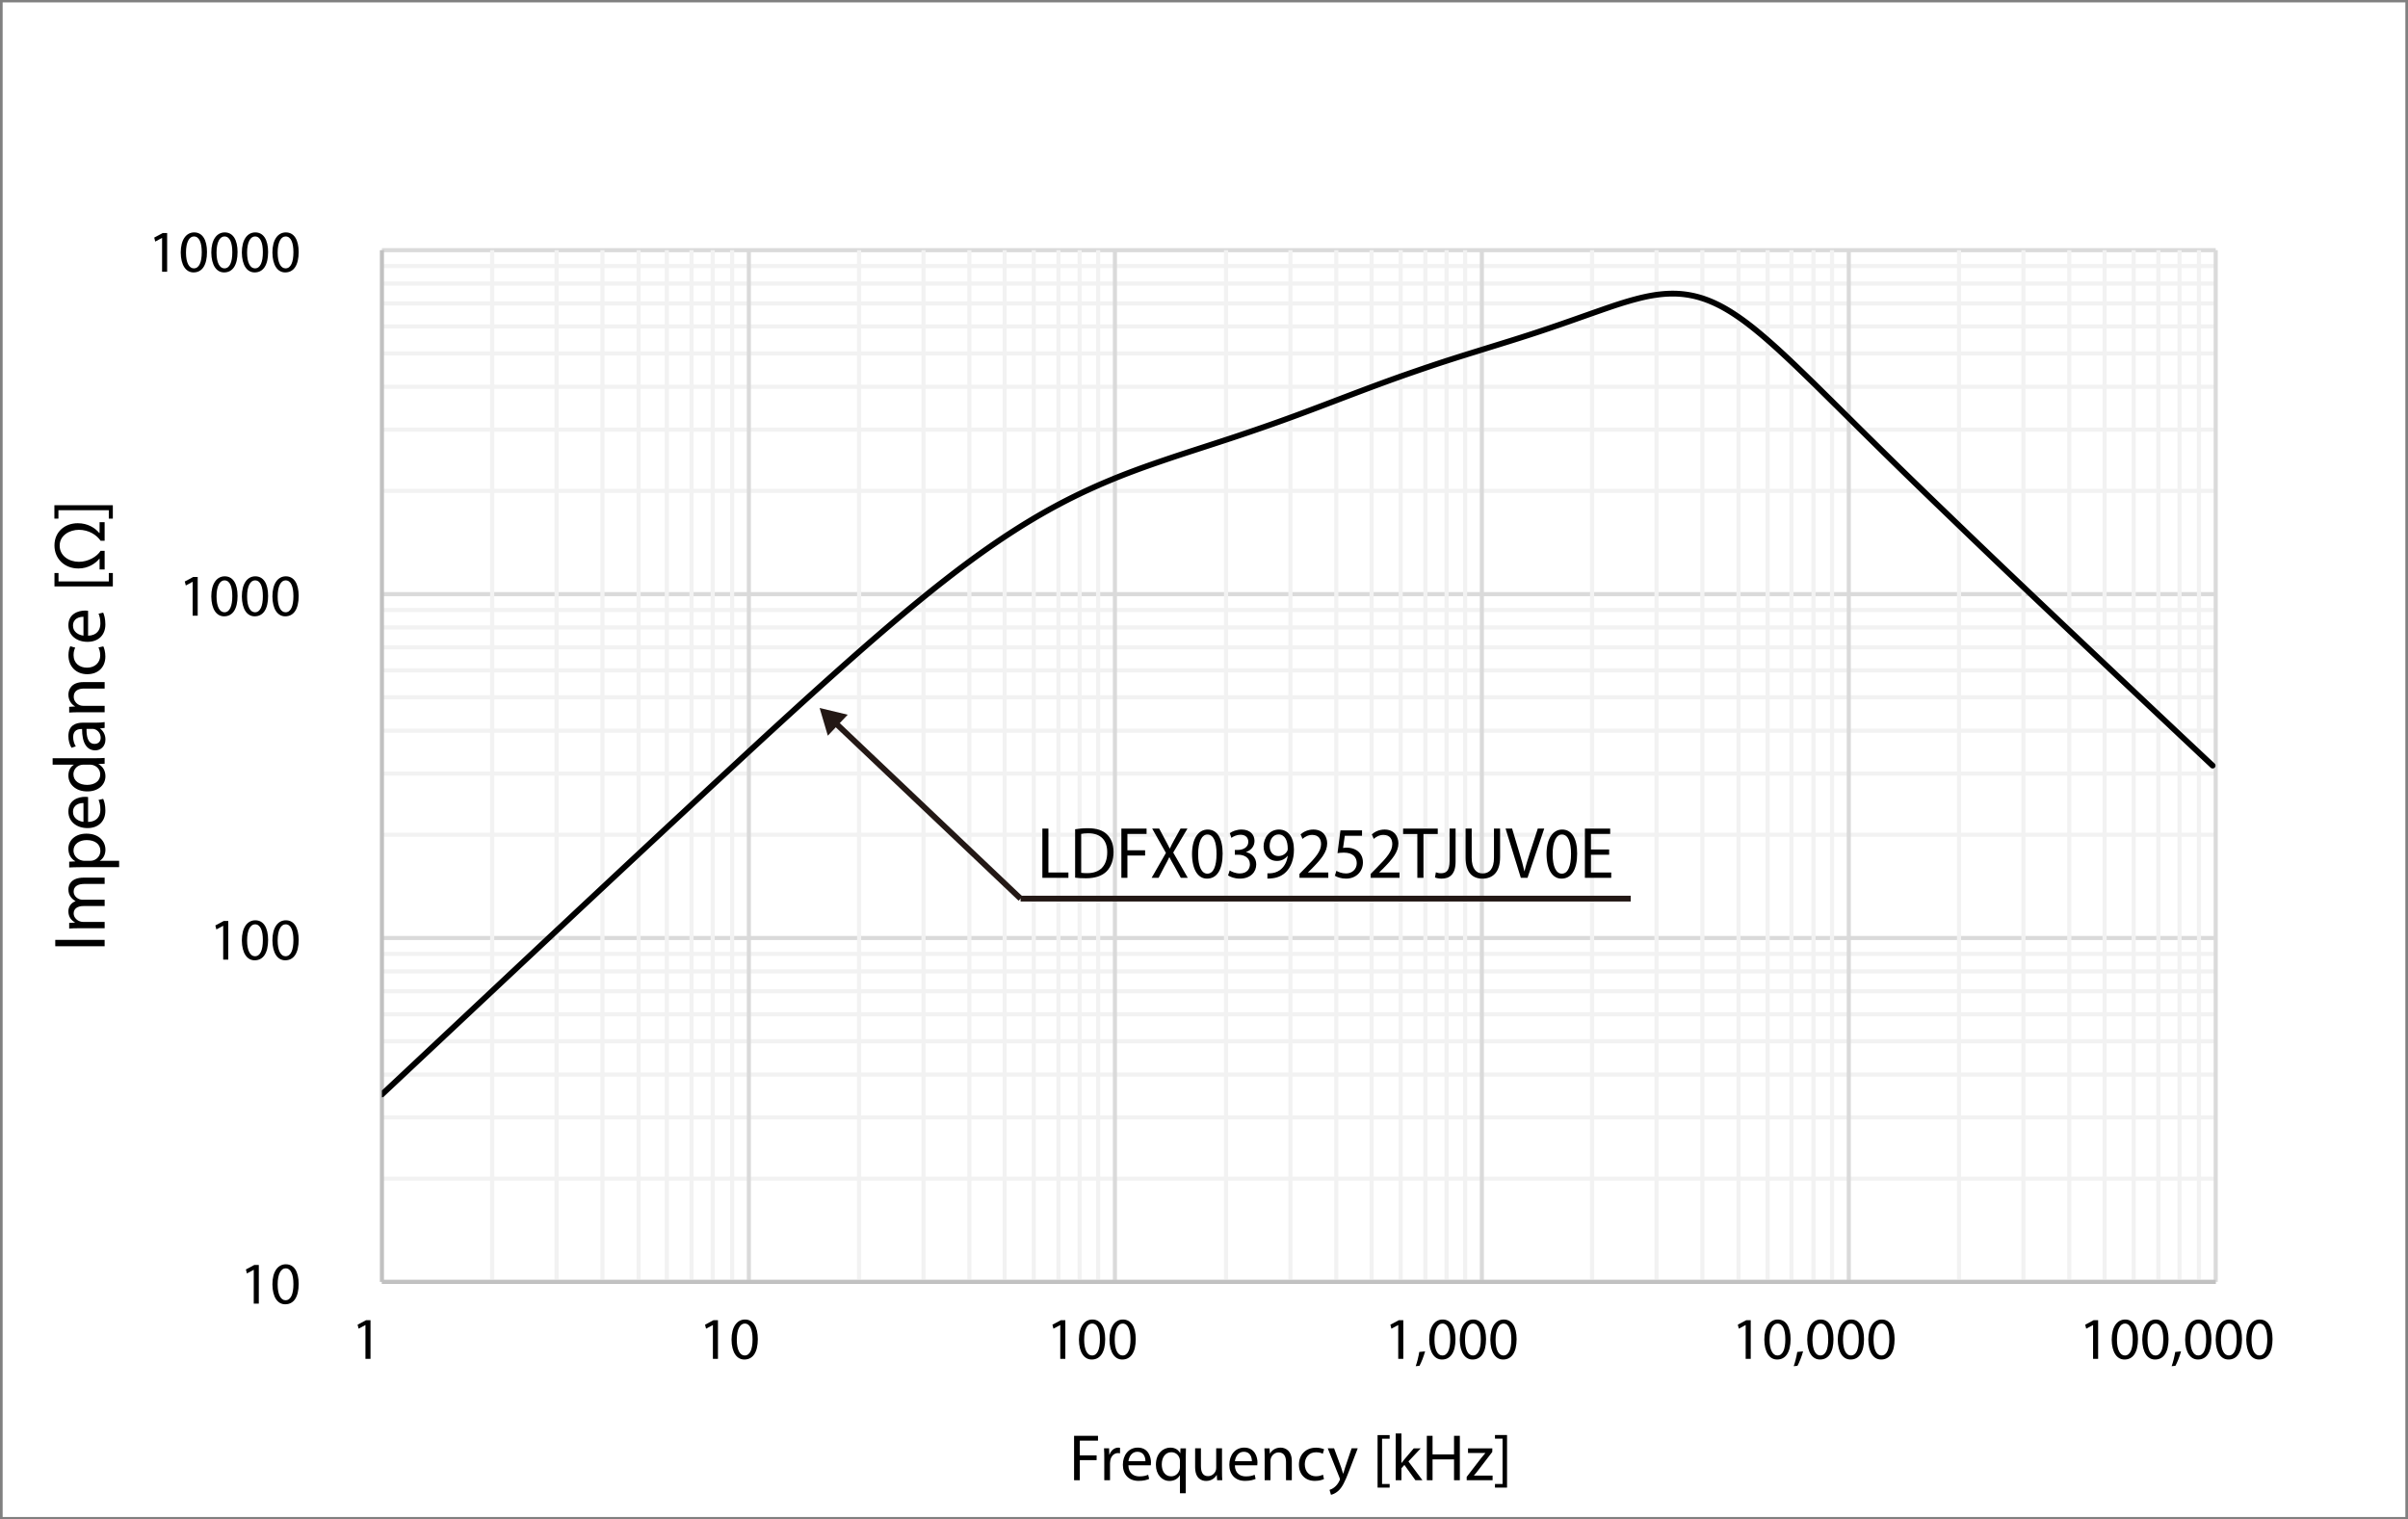 <?xml version="1.0" encoding="UTF-8"?>
<svg id="_レイヤー_1" data-name="レイヤー 1" xmlns="http://www.w3.org/2000/svg" xmlns:xlink="http://www.w3.org/1999/xlink" viewBox="0 0 415.432 262.117">
  <rect x="0" y="0" width="415.432" height="262.117" fill="#808080" stroke="none"/>
  <defs>
    <style>
      .cls-1 {
        clip-path: url(#clippath-6);
      }

      .cls-2 {
        clip-path: url(#clippath-7);
      }

      .cls-3 {
        clip-path: url(#clippath-4);
      }

      .cls-4 {
        stroke: #c1c1c1;
      }

      .cls-4, .cls-5, .cls-6, .cls-7, .cls-8, .cls-9 {
        fill: none;
      }

      .cls-4, .cls-5, .cls-6, .cls-9 {
        stroke-linejoin: round;
      }

      .cls-4, .cls-5, .cls-9 {
        stroke-width: .709px;
      }

      .cls-10 {
        fill: #fff;
        fill-rule: evenodd;
      }

      .cls-5 {
        stroke: #f2f2f2;
      }

      .cls-11 {
        clip-path: url(#clippath-1);
      }

      .cls-6 {
        stroke: #000;
        stroke-linecap: round;
      }

      .cls-12 {
        clip-path: url(#clippath-5);
      }

      .cls-13 {
        clip-path: url(#clippath-3);
      }

      .cls-14 {
        fill: #231815;
      }

      .cls-7 {
        clip-rule: evenodd;
      }

      .cls-8 {
        stroke: #231815;
        stroke-miterlimit: 10;
      }

      .cls-15 {
        clip-path: url(#clippath-2);
      }

      .cls-16 {
        clip-path: url(#clippath);
      }

      .cls-9 {
        stroke: #dadada;
      }
    </style>
    <clipPath id="clippath">
      <polygon class="cls-7" points="0 262.117 415.432 262.117 415.432 0 0 0 0 262.117 0 262.117"/>
    </clipPath>
    <clipPath id="clippath-1">
      <polygon class="cls-7" points=".457 261.572 414.977 261.572 414.977 .411 .457 .411 .457 261.572 .457 261.572"/>
    </clipPath>
    <clipPath id="clippath-2">
      <polygon class="cls-7" points=".457 261.572 414.977 261.572 414.977 .411 .457 .411 .457 261.572 .457 261.572"/>
    </clipPath>
    <clipPath id="clippath-3">
      <polygon class="cls-7" points=".457 261.572 414.977 261.572 414.977 .411 .457 .411 .457 261.572 .457 261.572"/>
    </clipPath>
    <clipPath id="clippath-4">
      <polygon class="cls-7" points=".457 261.572 414.977 261.572 414.977 .411 .457 .411 .457 261.572 .457 261.572"/>
    </clipPath>
    <clipPath id="clippath-5">
      <polygon class="cls-7" points=".457 261.572 414.977 261.572 414.977 .411 .457 .411 .457 261.572 .457 261.572"/>
    </clipPath>
    <clipPath id="clippath-6">
      <polygon class="cls-7" points=".457 261.572 414.977 261.572 414.977 .411 .457 .411 .457 261.572 .457 261.572"/>
    </clipPath>
    <clipPath id="clippath-7">
      <polygon class="cls-7" points="65.891 221.971 383.02 221.971 383.02 43.024 65.891 43.024 65.891 221.971 65.891 221.971"/>
    </clipPath>
    <clipPath id="clippath-8">
      <polygon class="cls-7" points=".457 261.572 414.977 261.572 414.977 .411 .457 .411 .457 261.572 .457 261.572"/>
    </clipPath>
    <clipPath id="clippath-10">
      <polygon class="cls-7" points=".457 261.572 414.977 261.572 414.977 .411 .457 .411 .457 261.572 .457 261.572"/>
    </clipPath>
    <clipPath id="clippath-12">
      <polygon class="cls-7" points=".457 261.572 414.977 261.572 414.977 .411 .457 .411 .457 261.572 .457 261.572"/>
    </clipPath>
    <clipPath id="clippath-14">
      <polygon class="cls-7" points=".457 261.572 414.977 261.572 414.977 .411 .457 .411 .457 261.572 .457 261.572"/>
    </clipPath>
    <clipPath id="clippath-16">
      <polygon class="cls-7" points=".457 261.572 414.977 261.572 414.977 .411 .457 .411 .457 261.572 .457 261.572"/>
    </clipPath>
    <clipPath id="clippath-18">
      <polygon class="cls-7" points=".457 261.572 414.977 261.572 414.977 .411 .457 .411 .457 261.572 .457 261.572"/>
    </clipPath>
    <clipPath id="clippath-20">
      <polygon class="cls-7" points=".457 261.572 414.977 261.572 414.977 .411 .457 .411 .457 261.572 .457 261.572"/>
    </clipPath>
    <clipPath id="clippath-22">
      <polygon class="cls-7" points=".457 261.572 414.977 261.572 414.977 .411 .457 .411 .457 261.572 .457 261.572"/>
    </clipPath>
    <clipPath id="clippath-24">
      <polygon class="cls-7" points=".457 261.572 414.977 261.572 414.977 .411 .457 .411 .457 261.572 .457 261.572"/>
    </clipPath>
    <clipPath id="clippath-26">
      <polygon class="cls-7" points=".457 261.572 414.977 261.572 414.977 .411 .457 .411 .457 261.572 .457 261.572"/>
    </clipPath>
    <clipPath id="clippath-28">
      <polygon class="cls-7" points=".457 261.572 414.977 261.572 414.977 .411 .457 .411 .457 261.572 .457 261.572"/>
    </clipPath>
    <clipPath id="clippath-30">
      <polygon class="cls-7" points=".457 261.572 414.977 261.572 414.977 .411 .457 .411 .457 261.572 .457 261.572"/>
    </clipPath>
    <clipPath id="clippath-32">
      <polygon class="cls-7" points=".457 261.572 414.977 261.572 414.977 .411 .457 .411 .457 261.572 .457 261.572"/>
    </clipPath>
    <clipPath id="clippath-34">
      <polygon class="cls-7" points=".457 261.572 414.977 261.572 414.977 .411 .457 .411 .457 261.572 .457 261.572"/>
    </clipPath>
    <clipPath id="clippath-36">
      <polygon class="cls-7" points=".457 261.572 414.977 261.572 414.977 .411 .457 .411 .457 261.572 .457 261.572"/>
    </clipPath>
  </defs>
  <g class="cls-16">
    <polygon class="cls-10" points=".457 .411 414.977 .411 414.977 261.708 .457 261.708 .457 .411 .457 .411"/>
  </g>
  <g class="cls-11">
    <path class="cls-5" d="M65.891,203.338h316.368M65.891,192.787h316.368M65.891,185.387h316.368M65.891,179.633h316.368M65.891,174.975h316.368M65.891,171h316.368M65.891,167.575h316.368M65.891,164.561h316.368M65.891,144.008h316.368M65.891,133.457h316.368M65.891,126.058h316.368M65.891,120.303h316.368M65.891,115.645h316.368M65.891,111.671h316.368M65.891,108.245h316.368M65.891,105.231h316.368M65.891,84.678h316.368M65.891,74.128h316.368M65.891,66.729h316.368M65.891,60.974h316.368M65.891,56.315h316.368M65.891,52.341h316.368M65.891,48.916h316.368M65.891,45.902h316.368"/>
  </g>
  <g class="cls-15">
    <path class="cls-9" d="M65.891,221.15h316.368M65.891,161.82h316.368M65.891,102.49h316.368M65.891,43.161h316.368"/>
  </g>
  <g class="cls-13">
    <path class="cls-5" d="M84.913,43.161v177.989M96.021,43.161v177.989M103.934,43.161v177.989M110.174,43.161v177.989M115.042,43.161v177.989M119.304,43.161v177.989M122.956,43.161v177.989M126.304,43.161v177.989M148.216,43.161v177.989M159.325,43.161v177.989M167.239,43.161v177.989M173.325,43.161v177.989M178.347,43.161v177.989M182.608,43.161v177.989M186.26,43.161v177.989M189.456,43.161v177.989M211.521,43.161v177.989M222.629,43.161v177.989M230.542,43.161v177.989M236.629,43.161v177.989M241.65,43.161v177.989M245.911,43.161v177.989M249.564,43.161v177.989M252.76,43.161v177.989M274.672,43.161v177.989M285.782,43.161v177.989M293.694,43.161v177.989M299.933,43.161v177.989M304.955,43.161v177.989M309.063,43.161v177.989M312.868,43.161v177.989M316.064,43.161v177.989M337.976,43.161v177.989M349.085,43.161v177.989M356.998,43.161v177.989M363.085,43.161v177.989M368.106,43.161v177.989M372.368,43.161v177.989M376.019,43.161v177.989M379.369,43.161v177.989"/>
  </g>
  <g class="cls-3">
    <path class="cls-9" d="M129.195,43.161v177.989M192.347,43.161v177.989M255.651,43.161v177.989M318.955,43.161v177.989M382.258,43.161v177.989"/>
  </g>
  <g class="cls-12">
    <line class="cls-4" x1="65.891" y1="221.15" x2="65.891" y2="43.161"/>
  </g>
  <g class="cls-1">
    <line class="cls-4" x1="65.891" y1="221.15" x2="382.258" y2="221.15"/>
  </g>
  <g class="cls-2">
    <path class="cls-6" d="M65.891,188.812c.053-.048.106-.097.158-.147.052-.051.106-.099.158-.15.053-.048.105-.097.158-.146.053-.051.106-.099.158-.15.053-.048.106-.097.158-.147.052-.051.106-.099.158-.15.052-.048.105-.099.158-.148.053-.049.106-.097.159-.148.053-.048.106-.099.158-.148.053-.049.106-.097.158-.148.053-.048.106-.099.158-.148.053-.049.105-.097.158-.148.054-.049.106-.099.158-.148.053-.05.106-.097.158-.148.052-.049.106-.099.158-.148.052-.049.105-.099.158-.148.053-.049.106-.099.158-.148s.106-.099.158-.148c.053-.05.106-.099.158-.148.053-.049.106-.099.159-.148.053-.049.105-.099.158-.15.053-.048.105-.097.158-.147s.106-.099.158-.15c.053-.048.106-.097.158-.147.052-.049.105-.099.159-.15.052-.048.105-.097.158-.147.053-.051.106-.099.158-.15.054-.048.107-.097.159-.146.053-.051.106-.099.158-.15.053-.048.106-.099.158-.148.053-.05.105-.097.158-.148.053-.048.106-.099.158-.148.053-.049.106-.097.159-.148.052-.048.106-.099.158-.148.052-.049.105-.097.158-.148.053-.049.106-.099.158-.148.053-.049.106-.097.158-.148.053-.049.106-.099.158-.148.053-.05.106-.097.158-.148.053-.049.105-.099.158-.148.053-.049.105-.099.158-.148.053-.049.106-.099.158-.148s.106-.099.158-.148c.052-.05.105-.099.158-.15.053-.048.106-.097.159-.147.053-.049.106-.099.158-.15.054-.048.106-.097.158-.147.053-.049.106-.099.158-.15.053-.048.106-.097.158-.147.053-.051.105-.099.158-.148.053-.049.106-.099.158-.148.053-.051.106-.099.158-.148.052-.049.105-.099.158-.148.052-.051.105-.099.158-.148.053-.049.106-.1.158-.148.054-.051.106-.099.158-.148.053-.05.106-.1.158-.148.053-.051.106-.099.159-.148.053-.051.105-.1.158-.148.053-.051.106-.099.158-.15.053-.049.106-.099.158-.146.052-.051.106-.099.159-.15.052-.049.105-.099.158-.147.053-.049.106-.1.158-.15s.106-.099.158-.147c.053-.051.107-.1.159-.15.052-.049.105-.099.158-.147.053-.051.105-.1.158-.15.053-.05.105-.099.158-.148.053-.049.106-.099.159-.148.053-.049.106-.099.158-.148.052-.049.105-.099.158-.148.054-.048.106-.099.158-.148.053-.05.106-.099.158-.148.054-.049.106-.099.158-.148.053-.049.106-.099.158-.148s.106-.099.158-.148c.053-.049.105-.101.158-.148.053-.05.106-.099.158-.148.053-.049.106-.1.158-.148.052-.049.106-.099.158-.148.052-.05.105-.099.158-.148.053-.049.106-.099.159-.15.053-.048.106-.097.158-.147.052-.049.105-.099.158-.15.052-.048.105-.097.158-.146.053-.05.105-.099.159-.15.053-.048.105-.097.158-.147.053-.051.106-.099.158-.15.053-.048.106-.097.158-.147.053-.051.105-.099.158-.148.054-.05.106-.099.158-.148.053-.051.106-.099.158-.148.053-.049.107-.1.158-.148.053-.051.106-.099.159-.148.053-.049.106-.1.158-.148.053-.051.106-.099.158-.148.053-.051.106-.1.158-.148.053-.049.106-.099.159-.15.052-.049.105-.099.158-.147.052-.049.105-.099.158-.15.053-.048.106-.099.158-.147.053-.049.106-.101.158-.15.052-.048.105-.099.158-.147.053-.051.106-.1.158-.15.053-.048.105-.099.158-.147.054-.051.107-.099.159-.15.053-.048.106-.099.158-.148.053-.049.106-.097.158-.148.053-.048.105-.099.158-.148s.106-.097.158-.148c.053-.048.106-.099.158-.148.053-.049.106-.097.159-.148.052-.049.105-.099.158-.146.053-.051.106-.099.158-.15.053-.049.106-.099.158-.147.053-.051.106-.099.158-.15.053-.048.106-.099.158-.147.052-.051.105-.1.158-.15.054-.048.106-.099.159-.147.053-.051.106-.1.158-.15.052-.048.106-.099.158-.147.052-.051.105-.1.158-.15.053-.048.106-.099.159-.148.053-.049.105-.097.158-.148.053-.048.106-.099.158-.148.053-.05.106-.097.158-.148.053-.048.105-.099.158-.147.053-.051.105-.099.158-.15.053-.05.106-.099.158-.147.053-.051.106-.099.158-.15.052-.049.105-.099.158-.146.052-.05.105-.101.158-.15.053-.049.106-.099.158-.147.054-.051.106-.1.158-.15.053-.048.106-.099.158-.147.053-.051.106-.099.159-.15.053-.048.105-.099.158-.148.053-.049.106-.097.158-.148.053-.048.106-.099.158-.148.052-.049.106-.097.159-.147.052-.049.105-.1.158-.148.053-.051.106-.099.158-.148.053-.051.106-.1.158-.148.053-.051.106-.099.159-.15.053-.048.106-.099.158-.147.053-.049.105-.099.158-.15.053-.048.105-.097.158-.147.053-.049.106-.099.158-.15.053-.048.106-.097.159-.146.052-.051.105-.099.158-.15.053-.048.106-.097.158-.147.053-.051.106-.099.158-.148.054-.049.106-.099.158-.148.053-.049.106-.099.158-.148.052-.05.106-.101.158-.148.053-.049.105-.099.158-.148.053-.049.106-.1.158-.148.053-.049.106-.099.158-.148.052-.049.106-.099.158-.148.052-.05.105-.099.158-.148.053-.049.106-.099.159-.148.053-.049.106-.099.158-.148.053-.049.106-.099.158-.148.053-.048.106-.099.158-.148.053-.05.105-.097.158-.148.053-.049.106-.099.158-.148.053-.049.106-.097.158-.148.053-.05.106-.099.158-.147.052-.051.105-.099.158-.15.053-.048.106-.099.158-.146.053-.05.106-.101.158-.15.053-.048.106-.097.159-.147.052-.051.105-.099.158-.15.053-.048.106-.097.158-.147.053-.051.105-.099.158-.148.053-.05.106-.101.158-.148.052-.051.106-.099.159-.148.052-.049.105-.1.158-.148.054-.049.106-.099.158-.148s.106-.099.158-.148c.053-.05.106-.099.158-.147.053-.051.106-.1.158-.15.053-.049.106-.099.158-.148.053-.05.105-.099.158-.148.053-.048.107-.099.158-.148.053-.049.106-.097.159-.148.052-.048.106-.099.158-.148.052-.049.105-.097.158-.147.053-.051.106-.1.158-.148.053-.049.106-.099.158-.15.053-.048.106-.097.159-.146.052-.05.105-.099.158-.15.053-.048.105-.097.158-.147.053-.051.106-.099.159-.148.053-.049.106-.099.158-.148s.106-.099.158-.148c.053-.05.105-.097.158-.148.054-.049.106-.099.159-.147.053-.051.106-.099.158-.15.053-.049.106-.099.158-.147.053-.049.106-.099.158-.15.053-.048.106-.097.159-.146.053-.051.106-.099.158-.148.053-.049.106-.099.158-.148.053-.049.106-.099.158-.148.052-.049.105-.097.158-.148.052-.049.105-.099.158-.147.053-.051.106-.101.158-.15.053-.048.106-.099.158-.147.052-.051.105-.1.158-.15.053-.048.106-.097.159-.147.053-.051.105-.099.158-.148.054-.049.106-.099.158-.148s.106-.099.158-.148c.053-.049.106-.099.159-.148.053-.049.105-.099.158-.146.053-.051.106-.101.158-.15.053-.048.106-.099.158-.147.053-.051.107-.099.159-.148.052-.049.105-.099.158-.148.053-.051.106-.099.158-.148.053-.05.106-.099.158-.148.053-.049.106-.099.159-.148.053-.049.106-.099.158-.147.052-.05.105-.1.158-.148.053-.049.105-.098.158-.148.053-.049.106-.098.159-.147.052-.049.106-.1.158-.148.052-.049.105-.1.158-.148.053-.049.106-.099.158-.147.053-.05.105-.1.158-.148.054-.049.106-.1.158-.148.053-.05.106-.098.158-.147.053-.05.106-.099.158-.148.053-.049.105-.099.158-.148.053-.05.106-.098.158-.148.053-.049.106-.099.158-.147.053-.05.106-.1.158-.148.053-.05.106-.098.158-.147.053-.05.106-.099.159-.148.053-.05.106-.099.158-.148.053-.049.106-.098.158-.147.053-.05.106-.099.158-.148.053-.049.105-.1.158-.148.053-.049.106-.098.158-.147.053-.05.106-.099.158-.148.052-.049.106-.099.158-.148.052-.049.105-.098.158-.147.053-.05.106-.099.158-.148.053-.049.106-.098.158-.148.053-.049.106-.098.158-.147.053-.049.106-.099.159-.148.053-.049.105-.098.158-.147.053-.051.105-.1.158-.149.053-.049.106-.098.158-.148.053-.049.107-.098.159-.147.052-.049.105-.099.158-.148.053-.049.106-.098.158-.147.053-.049.106-.1.158-.148.054-.049.107-.099.159-.147.053-.05.106-.1.158-.148.052-.049.106-.098.158-.148.053-.049.105-.098.158-.147.053-.049.106-.1.158-.148.053-.05.106-.099.159-.147.052-.049.105-.098.158-.148.052-.049.105-.098.158-.147.053-.049.105-.099.158-.148.053-.049.106-.098.158-.147.053-.049.106-.099.158-.148.053-.049.106-.098.158-.147.053-.049.105-.099.158-.148.053-.049.106-.098.159-.147.053-.049.106-.1.158-.148.053-.049.106-.099.158-.147.052-.049.105-.1.158-.148.053-.049.106-.098.159-.147.053-.05.106-.098.158-.148.053-.049.106-.099.158-.147.053-.049.106-.098.158-.148.053-.049.106-.098.158-.147.053-.049.105-.098.158-.147.053-.049.106-.099.158-.148.053-.049.106-.098.158-.147.052-.049.105-.099.158-.148.053-.049.105-.098.158-.147.053-.049.106-.099.158-.147.053-.05.106-.1.158-.148.053-.049.106-.098.158-.147.053-.049.106-.098.159-.148.053-.049.105-.098.158-.147.054-.048.106-.098.158-.147.053-.049.106-.098.158-.148.052-.049.106-.098.159-.147.052-.049.105-.099.158-.147.053-.05.106-.1.158-.148.053-.05.106-.099.158-.147.053-.049.107-.098.159-.147.052-.049.105-.098.158-.148.053-.049.105-.098.158-.147.052-.049.105-.098.158-.147.053-.049.106-.098.159-.147.053-.05.106-.1.158-.148.052-.05.105-.099.158-.147.054-.049.106-.098.158-.147.053-.049.106-.098.158-.147.053-.049.106-.099.158-.148.053-.049.106-.098.158-.147.053-.049.106-.098.158-.147.053-.049.106-.099.158-.147.053-.05.106-.1.158-.148.053-.049.106-.098.158-.147.052-.049.105-.098.158-.147.052-.049.105-.098.158-.147.053-.049.106-.098.159-.147.053-.049.106-.099.158-.147.052-.049.105-.098.158-.147.053-.049.106-.099.158-.148.053-.049.105-.098.158-.147.054-.049.106-.098.158-.147.053-.049.106-.098.158-.146.053-.05.106-.098.158-.147.053-.049.105-.098.158-.147.053-.049.106-.098.158-.147.053-.049.106-.098.158-.147.053-.049.107-.099.158-.147.053-.049.106-.098.159-.147.053-.049.105-.098.158-.147.053-.048.106-.098.158-.147.053-.049.106-.098.158-.147.053-.049.106-.099.159-.147.052-.049.105-.098.158-.147.053-.049.105-.098.158-.147.053-.049.106-.098.158-.147.052-.049.106-.099.158-.147.052-.049.105-.098.158-.147.053-.049.106-.098.158-.147.053-.049.105-.098.158-.147.053-.05.107-.099.159-.147.053-.049.106-.097.158-.147.053-.049.106-.098.158-.147.053-.049.105-.098.158-.146.053-.05.106-.099.158-.147.053-.049.106-.098.158-.147.053-.049.106-.098.159-.147.052-.049.105-.098.158-.146.053-.049.106-.098.158-.147.053-.049.106-.098.158-.147.053-.048.106-.098.158-.147.053-.049.106-.099.158-.147.052-.049.105-.098.158-.147.053-.049.106-.098.159-.147.053-.05.106-.099.158-.147.052-.049.106-.097.158-.147.052-.049.105-.098.158-.147.053-.049.105-.099.159-.147.053-.049.106-.098.158-.147.053-.049.106-.098.158-.147.053-.049.106-.096.158-.146.053-.049.105-.098.158-.147.053-.049.105-.098.158-.146.053-.049.106-.098.158-.147.054-.05.106-.098.159-.147.052-.048.105-.097.158-.146.053-.049.106-.098.158-.147.053-.049.106-.098.158-.147.053-.049.106-.099.158-.147.053-.049.106-.098.158-.147.052-.049.106-.097.159-.146.053-.049.105-.098.158-.147s.106-.097.158-.146c.053-.049.106-.097.158-.147.052-.049.105-.098.159-.147.052-.048.105-.097.158-.146.053-.049.105-.098.158-.146.053-.049.106-.098.158-.147.053-.049.106-.097.159-.147.053-.049.106-.097.158-.146.053-.049.105-.098.158-.147.053-.048.106-.098.158-.146.053-.049.106-.098.158-.147.054-.048.106-.097.159-.145.052-.05.105-.097.158-.147.053-.05.106-.097.158-.146.053-.05.106-.098.158-.147.053-.049.106-.097.158-.146.053-.049.106-.099.158-.147.053-.049.106-.098.158-.147.053-.049.105-.097.158-.146.053-.049.106-.098.158-.147.053-.049.106-.097.158-.146.052-.049.105-.097.158-.146.052-.049.105-.098.158-.146.053-.049.106-.097.159-.146.053-.049.106-.097.158-.147.053-.048.106-.096.158-.145.053-.049.106-.098.158-.147.053-.049.105-.097.158-.146.054-.049.106-.097.158-.146.053-.049.106-.097.158-.147.052-.048.106-.096.158-.145.052-.049.105-.097.158-.146.053-.049.106-.097.158-.147.053-.049.106-.097.158-.146.053-.048.107-.096.159-.145.052-.049.105-.097.158-.146.053-.049.105-.098.158-.146.053-.049.105-.097.158-.146.053-.049.106-.097.158-.146.053-.049.106-.096.159-.145.052-.049.105-.097.158-.146.054-.049.106-.097.158-.146.053-.049.106-.097.158-.146.053-.048.107-.097.159-.145.053-.049.106-.097.158-.146.053-.049.106-.097.158-.146.053-.048.105-.096.158-.145.053-.049.107-.097.158-.145.053-.049.106-.097.159-.146.052-.049.105-.096.158-.145.052-.049.105-.097.158-.146.053-.048.106-.096.158-.145.053-.048.106-.096.159-.145.052-.048.105-.096.158-.145.053-.048.106-.096.158-.145.053-.049.105-.097.158-.146.054-.048.106-.096.159-.145.053-.048.106-.095.158-.144.052-.049.106-.096.158-.145.053-.049.105-.096.158-.145.053-.049.106-.097.159-.145.053-.049.106-.096.158-.145.053-.048.106-.096.158-.145.053-.049.106-.096.158-.144.053-.049.105-.096.159-.145.053-.049.106-.096.158-.145.053-.048.106-.096.158-.144.053-.049.106-.096.158-.145.052-.048.105-.096.158-.144.052-.049.105-.096.158-.145.053-.048.106-.096.158-.144.053-.048.106-.096.159-.144.052-.048.105-.096.158-.145.053-.048.106-.095.159-.143.053-.049.105-.097.158-.145.053-.048.106-.096.158-.144.053-.048.106-.095.158-.144.053-.048.106-.096.159-.144.053-.049.105-.096.158-.144.053-.048.106-.096.158-.144.053-.048.106-.096.158-.144.053-.048.106-.095.159-.143.052-.048.105-.095.158-.144.053-.048.106-.095.158-.144.053-.048.106-.095.158-.143.053-.049.106-.095.159-.144.053-.048.106-.095.158-.143.052-.048.105-.095.158-.144.054-.047.106-.095.158-.143.053-.048.106-.095.159-.143.053-.048.106-.095.158-.143.052-.048.105-.095.158-.143.053-.048.106-.095.158-.143.053-.048.105-.096.158-.143.053-.048.106-.095.158-.143.053-.048.106-.095.158-.143.053-.048.106-.095.158-.143.053-.048.105-.095.158-.142.053-.048.106-.096.158-.143.053-.048.106-.095.158-.143.053-.047.106-.095.158-.142.053-.048.106-.095.158-.142.053-.049.106-.095.159-.143.052-.048.106-.095.158-.142.053-.048.106-.095.158-.142.053-.048.106-.095.158-.142.053-.048.105-.095.158-.143.053-.047.106-.095.158-.141.053-.048.106-.095.158-.142.052-.048.105-.095.158-.142.052-.048.105-.095.158-.142.053-.047.106-.095.158-.141.053-.048.106-.095.158-.142.053-.047.106-.095.158-.141.053-.048.106-.095.159-.142.053-.047.105-.094.158-.141.054-.048.106-.095.158-.141.053-.048.106-.095.158-.141.054-.048.107-.095.159-.142.052-.047.105-.094.158-.14.053-.048.106-.095.158-.142.053-.046.106-.093.158-.141.053-.047.107-.095.159-.141.053-.047.106-.094.158-.141.052-.047.106-.095.158-.141.053-.047.105-.094.158-.141.053-.047.106-.094.158-.141.053-.047.106-.095.159-.141.052-.047.105-.094.158-.141.052-.047.105-.094.158-.141.053-.047.106-.094.158-.14.053-.047.106-.094.158-.141.053-.046.106-.094.158-.14.053-.047.106-.094.158-.14.053-.047.105-.093.158-.14.054-.047.106-.094.159-.141.053-.046.106-.093.158-.14.052-.046.106-.094.158-.14.052-.047.105-.094.158-.14.053-.047.106-.093.159-.14.053-.047.106-.094.158-.14.053-.046.106-.093.159-.14.052-.047.105-.093.158-.139.053-.047.105-.093.158-.14.053-.046.105-.093.158-.139.053-.047.106-.093.158-.139.053-.047.106-.093.158-.14.052-.046.105-.093.158-.138.053-.047.105-.094.158-.14.053-.046.106-.093.158-.138.054-.047.106-.093.158-.139.053-.046.106-.093.158-.139.053-.046.106-.092.159-.138.053-.046.105-.092.158-.139.053-.045.106-.092.158-.138.053-.046.106-.092.158-.138.052-.046.106-.092.159-.137.052-.047.105-.093.158-.139.053-.045.106-.091.158-.137.053-.046.106-.092.158-.138.053-.046.106-.091.159-.137.053-.046.106-.091.158-.138.053-.045.105-.091.158-.137.053-.045.105-.091.158-.137.053-.045.106-.091.159-.137.053-.045.106-.09.158-.136.053-.046.105-.091.158-.137.053-.046.106-.091.158-.136.053-.045.106-.091.158-.137.054-.045.106-.09.158-.135.053-.046.106-.092.158-.137.053-.045.105-.09.158-.136.053-.045.106-.091.158-.136.053-.046.106-.091.158-.136.053-.045.106-.09.158-.135.052-.045.105-.09.158-.136.052-.045.105-.09.158-.135.053-.045.106-.09.158-.136.054-.046.106-.09.159-.135.052-.045.105-.09.158-.135.053-.045.106-.09.158-.135.053-.045.105-.09.158-.135.053-.044.106-.09.158-.134.053-.045.106-.09.158-.135.052-.044.106-.089.158-.134.053-.045.105-.089.158-.135.053-.045.106-.09.158-.134.053-.045.106-.09.158-.134.053-.045.106-.089.159-.134.052-.045.105-.09.158-.134.053-.045.105-.089.158-.135.053-.044.106-.089.158-.133.053-.044.106-.089.158-.133.053-.045.106-.088.159-.133.052-.044.105-.089.158-.134.054-.043.106-.089.158-.132.053-.044.106-.089.158-.133.053-.044.106-.089.158-.132.052-.045.105-.089.158-.133.053-.044.106-.088.158-.132s.105-.088.158-.132c.053-.043.107-.088.159-.132.053-.044.106-.087.158-.131.053-.043.106-.088.158-.131.053-.044.105-.088.158-.131.053-.044.106-.088.158-.131.053-.043.106-.088.158-.131.053-.043.106-.088.159-.131.052-.043.105-.087.158-.13.053-.043.106-.087.158-.13.054-.043.107-.087.159-.13.053-.044.106-.088.158-.13.052-.043.106-.087.158-.13.052-.043.105-.086.158-.129.054-.043.106-.086.159-.129.053-.043.106-.086.158-.129.052-.043.106-.086.158-.129.052-.043.105-.086.158-.129.053-.043.105-.085.159-.129.053-.043.106-.086.158-.128.053-.043.106-.086.158-.13.053-.043.106-.085.158-.127.053-.043.105-.086.158-.129.053-.043.105-.085.158-.128s.106-.085.158-.128c.054-.042.106-.084.159-.127.052-.043.105-.084.158-.127.052-.043.105-.085.158-.127.053-.043.106-.085.158-.127.054-.043.106-.084.158-.126.053-.043.106-.085.158-.127.052-.042.106-.084.159-.126.053-.042.105-.084.158-.126.053-.042.106-.084.158-.125.053-.043.106-.083.158-.126.052-.041.106-.083.159-.124.052-.043.105-.084.158-.125.053-.042.105-.084.158-.125.053-.042.106-.083.158-.124.053-.042.106-.083.159-.124.053-.042.106-.083.158-.124.053-.041.105-.083.158-.124.054-.041.106-.082.158-.123.053-.042.106-.083.159-.124.052-.041.106-.083.158-.124.052-.041.105-.082.158-.123.053-.041.106-.082.158-.123.053-.041.106-.082.158-.123.053-.041.106-.082.158-.122.053-.041.106-.082.158-.123.053-.04.105-.081.158-.121.053-.041.105-.082.158-.122.053-.041.106-.082.158-.122.053-.04.106-.081.158-.121.052-.04.105-.081.158-.121.053-.04.105-.08.158-.12.053-.04.106-.08.158-.12.054-.04.106-.08.158-.12.053-.04.106-.08.158-.12.053-.039.106-.079.158-.119.053-.039.105-.079.158-.119.053-.039.106-.079.158-.118.053-.04.106-.079.158-.119.052-.039.106-.079.158-.118.052-.04.105-.078.158-.118.053-.04.106-.079.158-.118.053-.039.106-.078.158-.117.053-.039.106-.079.159-.118.052-.039.105-.078.158-.118.053-.038.105-.077.158-.116.054-.039.106-.078.158-.117.053-.039.106-.078.158-.117.052-.038.106-.077.159-.116.052-.038.105-.077.158-.116.054-.038.106-.077.158-.115.053-.038.106-.077.158-.115.053-.039.107-.078.159-.115.053-.038.106-.077.158-.115.053-.038.105-.076.158-.114.053-.038.106-.076.158-.114.053-.038.107-.076.158-.113.053-.038.106-.076.159-.113.052-.038.105-.076.158-.113.052-.038.105-.075.158-.113.053-.038.106-.075.158-.112.054-.038.106-.076.159-.113.052-.037.105-.074.158-.112.052-.037.105-.074.158-.111.053-.037.105-.074.158-.111.054-.038.106-.074.159-.111.053-.038.106-.075.158-.112.052-.037.106-.073.158-.11.053-.038.105-.074.158-.11.054-.037.106-.074.159-.11.053-.037.106-.073.158-.11.053-.037.106-.072.158-.109.053-.036.106-.072.158-.108.053-.038.105-.072.159-.109.053-.036.106-.072.158-.108.053-.036.106-.072.158-.108.053-.036.106-.072.158-.107.052-.036.105-.072.158-.107.053-.036.106-.072.158-.107.053-.035.106-.071.158-.106.054-.036.106-.072.159-.107.052-.035.105-.07.158-.106.053-.035.106-.07.159-.106.053-.035.105-.07.158-.105.053-.035.106-.07.158-.105.053-.035.106-.07.158-.105.053-.035.106-.069.159-.104.053-.035.105-.07.158-.104.053-.035.106-.07.158-.104.053-.035.106-.069.158-.103.053-.035.106-.069.159-.103.052-.034.105-.069.158-.103s.106-.068.158-.101c.053-.034.106-.068.158-.102.053-.034.106-.067.159-.101.053-.034.106-.068.158-.101.052-.034.105-.068.158-.101.054-.033.106-.066.158-.1.053-.033.106-.066.159-.101.052-.033.106-.066.158-.1.052-.032.105-.066.158-.099.053-.033.106-.066.158-.1.053-.032.105-.066.158-.099.053-.032.106-.066.158-.098.053-.033.106-.066.158-.098.053-.033.105-.066.158-.098.054-.032.106-.066.159-.098.053-.032.106-.065.158-.096.053-.032.106-.065.158-.097.052-.032.105-.065.158-.096.053-.032.106-.064.158-.095.053-.032.106-.065.158-.096.053-.032.106-.064.158-.095.053-.031.106-.063.158-.095.053-.031.106-.063.158-.095.053-.031.105-.063.158-.094.053-.032.106-.063.158-.095s.106-.062.158-.093c.052-.032.105-.063.158-.094.052-.031.105-.061.158-.093.053-.031.106-.061.158-.092.053-.031.106-.061.158-.092.053-.031.106-.061.158-.092.053-.031.106-.061.159-.091.053-.031.105-.061.158-.091.054-.031.106-.061.158-.09.053-.031.106-.061.158-.09.053-.031.107-.06.159-.09.052-.03.105-.06.158-.09.053-.03.106-.06.158-.089.053-.031.106-.059.158-.089.053-.03.107-.059.159-.088.053-.031.106-.06.158-.089.053-.03.105-.059.158-.088.053-.029.105-.058.158-.087.053-.03.106-.059.158-.087.053-.029.106-.058.159-.087.052-.03.105-.058.158-.087.052-.028.105-.057.158-.086.053-.028.106-.057.158-.085.054-.029.106-.057.158-.085.053-.028.106-.057.158-.085s.106-.056.158-.084c.053-.028.105-.056.158-.084.053-.028.107-.055.159-.084.053-.028.106-.055.158-.083.052-.028.106-.055.158-.084.052-.027.105-.054.158-.083.053-.027.106-.055.159-.082.053-.027.106-.054.158-.083.053-.027.106-.054.159-.081.052-.027.105-.055.158-.082.053-.027.105-.054.158-.081.053-.027.105-.054.158-.08.053-.027.106-.054.158-.081.053-.026.106-.053.158-.079.052-.027.105-.053.158-.08.054-.026.106-.053.158-.079.053-.026.106-.052.158-.078.054-.027.106-.053.158-.079.053-.026.106-.053.158-.078.053-.026.106-.053.159-.078.053-.025.105-.051.158-.077.053-.026.106-.051.158-.077.053-.025.106-.051.158-.077.052-.026.106-.051.159-.077.052-.025.105-.05.158-.076.053-.026.106-.05.158-.076.053-.025.106-.05.158-.076.053-.025.106-.05.159-.075.053-.025.106-.049.158-.074.053-.025.105-.05.158-.075.053-.025.106-.049.158-.074.053-.025.106-.05.159-.073.053-.025.106-.049.158-.074.053-.024.105-.049.158-.072.053-.025.106-.048.158-.073.053-.024.106-.048.158-.072.053-.025.106-.049.158-.072.053-.024.106-.048.158-.072.053-.024.106-.048.158-.072.053-.024.106-.048.158-.071.053-.024.106-.048.158-.072.053-.023.106-.047.158-.07.052-.024.105-.047.158-.071.053-.023.106-.047.158-.07.053-.023.106-.047.159-.069.053-.024.106-.047.158-.069.052-.024.105-.047.158-.07s.106-.045.158-.069c.053-.023.105-.045.158-.068.053-.023.106-.045.158-.067.053-.023.106-.046.158-.068.052-.023.106-.045.158-.068.053-.022.105-.045.158-.067.053-.022.106-.044.158-.066.053-.022.106-.045.158-.066.053-.022.106-.045.159-.066.052-.022.105-.044.158-.066.053-.021.106-.044.158-.066.053-.022.106-.043.158-.066.053-.021.106-.043.158-.065.053-.022.106-.043.159-.066.052-.021.105-.043.158-.065.054-.021.106-.043.158-.064.053-.022.106-.043.158-.064.052-.021.106-.043.158-.065.052-.02.105-.042.158-.063.053-.021.106-.043.158-.063.053-.021.105-.043.158-.064.053-.02.107-.042.159-.062.053-.021.106-.042.158-.062.053-.021.105-.042.158-.063.053-.021.105-.041.158-.062.053-.02.106-.041.158-.061.053-.021.106-.041.158-.062.053-.02.106-.04.158-.061.053-.021.106-.04.158-.061.053-.02.106-.041.158-.061.054-.02.107-.04.159-.06.053-.02.106-.04.158-.061.053-.02.106-.04.158-.06.053-.02.105-.04.158-.06.053-.02.106-.04.159-.06.053-.02.106-.039.158-.06.052-.02.106-.039.158-.059.052-.02.105-.039.158-.059.053-.02.105-.04.159-.06.053-.02.106-.039.158-.059.053-.019.106-.038.158-.058.053-.019.106-.039.158-.058.053-.02.105-.039.158-.058.053-.02.105-.039.158-.058.053-.02.106-.039.158-.058.053-.02.106-.038.159-.057.052-.02.105-.038.158-.058.053-.019.106-.038.158-.057.053-.019.106-.038.158-.056.054-.019.106-.038.158-.057.053-.019.106-.037.158-.056.052-.019.106-.038.159-.057.053-.018.105-.037.158-.055.053-.019.106-.038.158-.056.053-.019.106-.037.158-.056.052-.018.105-.038.158-.055.053-.019.106-.037.158-.055.053-.019.105-.037.158-.055.053-.018.106-.038.158-.055.053-.019.106-.037.159-.055.053-.019.106-.038.158-.055.053-.018.105-.037.158-.055.053-.019.106-.037.158-.054.053-.018.106-.037.159-.055.053-.018.106-.035.158-.054.052-.019.105-.037.158-.055.053-.017.106-.036.158-.054.053-.019.106-.037.158-.054.053-.018.106-.036.159-.054.052-.018.105-.037.158-.054.053-.018.105-.036.158-.054.053-.018.105-.036.158-.053.053-.018.106-.036.158-.054.052-.018.106-.035.158-.053.052-.018.105-.036.158-.054.054-.018.106-.035.158-.053.053-.018.106-.036.158-.053.054-.018.106-.035.158-.053.053-.017.106-.035.158-.053.053-.018.106-.035.158-.053.053-.017.105-.035.158-.052.053-.018.106-.036.158-.053.053-.017.106-.035.158-.052.052-.018.105-.036.158-.053.052-.017.105-.034.158-.052.053-.018.106-.035.158-.052.053-.018.106-.035.158-.052.053-.017.106-.035.159-.052.052-.018.105-.035.158-.053.053-.017.105-.034.158-.051.053-.018.106-.035.158-.052.053-.017.106-.035.158-.051.052-.018.106-.035.159-.052.052-.018.105-.035.158-.052.054-.018.106-.034.158-.051.053-.018.106-.035.158-.052.053-.018.107-.034.159-.051.053-.018.106-.034.158-.052.053-.017.105-.034.158-.052.053-.016.106-.033.158-.051.053-.016.106-.034.158-.051.053-.017.106-.034.159-.051.052-.017.105-.034.158-.051.052-.017.105-.034.158-.052.053-.016.106-.033.158-.051.054-.016.106-.034.159-.05.052-.018.105-.034.158-.052.053-.017.106-.033.158-.051.053-.017.105-.034.158-.051.054-.017.106-.034.159-.051.053-.017.106-.034.158-.051.052-.017.106-.034.158-.051.053-.017.105-.034.158-.051.053-.017.106-.034.159-.051.053-.017.106-.034.158-.051.052-.017.106-.034.158-.051.053-.017.106-.034.158-.051.053-.017.105-.034.159-.051.052-.017.106-.035.158-.051.052-.017.106-.035.158-.051.053-.018.105-.034.158-.052.053-.016.105-.033.158-.051.052-.016.105-.034.157-.051.054-.017.106-.034.159-.051.053-.017.105-.034.158-.051.052-.017.105-.034.158-.052.052-.016.105-.033.157-.051.054-.016.106-.034.158-.051.054-.017.106-.035.158-.051.052-.018.106-.035.158-.051.053-.018.106-.035.158-.052.054-.018.106-.034.158-.051.054-.018.106-.035.158-.052.052-.018.106-.035.158-.052.052-.017.106-.034.158-.051.053-.018.105-.035.158-.052.053-.018.106-.035.158-.052.052-.017.106-.034.158-.052.053-.017.107-.035.159-.051.053-.018.105-.035.158-.053.052-.016.105-.034.158-.052.052-.017.105-.034.157-.051.054-.018.107-.035.159-.053.053-.017.105-.035.158-.052.052-.017.105-.035.158-.052.052-.018.105-.035.157-.052.054-.018.106-.035.159-.053.054-.018.106-.035.158-.052.052-.018.106-.036.158-.053.053-.018.106-.035.158-.052.054-.018.106-.036.159-.054.054-.017.106-.035.158-.053.052-.017.106-.035.158-.052.053-.018.106-.035.158-.053.053-.018.106-.036.158-.054.052-.017.106-.035.159-.053.052-.017.106-.035.158-.053.053-.018.105-.036.158-.054.053-.017.105-.035.158-.053.052-.018.105-.036.159-.053.052-.018.105-.036.158-.054.053-.018.106-.036.158-.054.053-.018.105-.036.158-.054.052-.017.105-.035.159-.053.052-.018.105-.037.157-.054.054-.018.106-.036.158-.054.054-.018.106-.036.158-.054.053-.018.106-.036.158-.055.054-.018.106-.036.158-.054.054-.018.106-.036.158-.054.052-.018.106-.036.158-.054.052-.019.106-.037.158-.054.053-.018.106-.037.158-.055.053-.018.106-.036.158-.054.052-.018.106-.036.158-.055.052-.019.106-.036.158-.054.053-.019.106-.037.158-.056.053-.018.105-.036.158-.054.052-.019.105-.037.158-.055.052-.018.105-.036.158-.055.053-.019.105-.038.159-.055.053-.018.105-.037.158-.055.052-.019.105-.037.157-.055.054-.019.107-.037.159-.055.054-.019.106-.037.158-.055.053-.019.106-.037.158-.056.053-.018.106-.037.158-.055.054-.019.107-.037.158-.056.054-.018.106-.037.159-.055.052-.019.106-.038.158-.055.052-.02.106-.038.158-.057.053-.019.106-.037.158-.056.053-.019.106-.037.159-.056.052-.018.106-.038.158-.056.052-.019.106-.037.158-.056.053-.019.105-.038.158-.057.053-.019.105-.038.158-.056.052-.019.105-.038.158-.057.053-.019.106-.038.158-.056.053-.02.105-.038.158-.057.053-.019.105-.038.158-.057.052-.02.105-.038.157-.057.054-.019.106-.038.158-.058.054-.019.106-.038.158-.056.053-.02.106-.039.158-.058.053-.019.106-.038.158-.057.054-.02.106-.038.158-.058.054-.02.106-.038.158-.057.052-.02.106-.039.158-.058.052-.019.106-.038.158-.058.053-.019.106-.038.158-.058.054-.019.106-.038.158-.058.052-.02.106-.038.158-.058.053-.02.107-.039.159-.058.053-.02.105-.039.158-.058.052-.02.105-.039.158-.059.052-.019.105-.038.158-.058.053-.02.107-.039.159-.059.053-.02.105-.039.158-.058.052-.02.105-.039.158-.059.052-.02.105-.039.157-.059.054-.02.107-.039.159-.059.054-.02.106-.039.158-.059.053-.019.106-.039.159-.058.052-.02.105-.04.157-.059.054-.02.106-.039.159-.059.054-.02.106-.039.158-.059.052-.02.106-.039.158-.06.053-.02.106-.039.158-.059.053-.02.106-.039.158-.059.052-.02.106-.039.159-.06.052-.02.106-.039.158-.059.053-.021.106-.04.158-.06.053-.02.105-.04.158-.06.053-.02.105-.039.159-.06.052-.02.106-.039.158-.059.053-.02.106-.04.158-.06.053-.02.105-.04.158-.059.052-.02.105-.04.159-.06.052-.02.105-.04.157-.06.054-.02.106-.04.158-.06.054-.02.106-.04.159-.06.052-.02.105-.04.157-.059.054-.021.106-.04.158-.06.054-.02.106-.04.158-.06.054-.02.106-.04.158-.061.052-.02.106-.039.158-.059.053-.021.106-.04.158-.061.054-.02.106-.039.158-.06.052-.02.106-.04.158-.06.052-.02.106-.04.158-.06.053-.02.106-.041.158-.06.053-.02.105-.04.158-.06.052-.02.105-.04.158-.061.052-.02.106-.04.158-.059.053-.02.105-.04.158-.06.053-.02.105-.041.158-.061.052-.02.105-.04.158-.061.052-.02.105-.04.157-.059.054-.021.106-.04.158-.061.054-.02.106-.04.159-.06.052-.02.105-.04.157-.06.054-.02.107-.04.158-.06.054-.021.106-.04.159-.061.052-.02.106-.04.158-.06.052-.02.106-.04.158-.06.054-.02.107-.04.158-.06.054-.021.106-.04.159-.06.052-.02.106-.04.158-.061.052-.02.106-.04.158-.06.053-.02.105-.041.158-.06.054-.02.105-.04.159-.06.052-.02.106-.04.158-.06.053-.02.106-.04.158-.061.053-.02.105-.039.158-.059.052-.02.105-.04.158-.06.052-.02.105-.04.157-.061.054-.02.107-.04.158-.06.054-.02.106-.039.159-.059.053-.02.105-.04.158-.06.052-.02.105-.04.157-.06.054-.02.106-.04.158-.06.054-.02.106-.039.158-.06.052-.02.106-.04.159-.059.052-.02.105-.039.157-.06.054-.02.106-.039.158-.059.054-.02.106-.04.158-.06.052-.02.106-.04.158-.06.053-.02.107-.04.159-.06.053-.02.105-.039.158-.059.054-.021.106-.039.158-.059.052-.021.106-.04.158-.06.053-.02.107-.04.159-.06.053-.02.105-.039.158-.059.053-.02.105-.039.158-.059.052-.02.105-.039.157-.059.054-.02.107-.039.159-.059.053-.019.105-.038.158-.058.052-.02.105-.04.158-.059.052-.021.105-.04.157-.059.054-.02.106-.039.159-.059.054-.02.106-.039.158-.059.052-.019.106-.039.159-.058.052-.02.105-.039.157-.059.054-.02.106-.038.159-.058.054-.02.106-.039.158-.058.052-.02.106-.039.158-.058.053-.02.106-.039.158-.059.054-.019.106-.038.158-.058.052-.019.106-.038.159-.058.052-.02.106-.038.158-.058.053-.02.106-.038.158-.058.053-.019.105-.038.158-.057.052-.02.105-.038.159-.058.052-.02.106-.038.158-.057.053-.02.105-.038.158-.057.053-.02.105-.039.158-.058.052-.019.105-.038.159-.057.052-.019.105-.038.157-.057.054-.019.106-.038.158-.057.052-.019.106-.038.159-.056.052-.02.105-.038.157-.057.054-.02.106-.038.158-.057.054-.019.106-.038.158-.057.054-.019.106-.038.158-.056.052-.019.106-.037.158-.056.053-.019.106-.038.158-.057.054-.018.106-.037.158-.055.052-.019.106-.038.158-.056.052-.019.106-.038.158-.056.053-.019.105-.038.158-.056.053-.019.105-.038.158-.055.052-.019.106-.038.157-.056.054-.018.107-.037.159-.055.053-.019.105-.037.159-.055.053-.019.105-.038.158-.055.052-.019.105-.037.157-.055.054-.019.107-.037.159-.055.054-.019.106-.037.159-.055.053-.018.105-.037.158-.054.052-.019.105-.037.157-.055.054-.018.107-.037.158-.054.054-.018.106-.037.159-.055.052-.018.106-.036.158-.055.052-.018.106-.036.158-.054.054-.019.106-.037.158-.054.054-.018.106-.037.159-.055.052-.018.106-.036.158-.054.052-.019.106-.037.158-.055.053-.018.105-.036.158-.054.053-.019.105-.037.159-.055.052-.018.106-.036.158-.054.052-.017.106-.035.158-.053.053-.018.105-.036.158-.054.052-.018.105-.036.158-.054.052-.018.105-.036.157-.054.054-.018.106-.036.158-.054.054-.018.106-.036.159-.053.052-.018.105-.035.158-.053.052-.018.105-.036.157-.053.054-.018.106-.036.158-.053.054-.018.106-.036.158-.053.052-.018.106-.036.158-.053.053-.018.106-.035.158-.053.054-.018.106-.035.158-.053.052-.017.106-.034.158-.052.052-.018.106-.035.158-.052.053-.017.107-.035.159-.053.053-.017.105-.034.158-.052.053-.017.106-.034.158-.052.052-.017.106-.035.158-.051.053-.018.107-.035.159-.053.053-.016.105-.034.158-.051.052-.017.105-.035.158-.052.052-.017.105-.034.157-.051.054-.017.107-.035.159-.052.053-.017.105-.034.158-.051.052-.017.105-.034.158-.051.052-.017.105-.034.157-.052.054-.016.106-.033.159-.05.054-.017.106-.034.158-.051.052-.018.106-.034.158-.051.054-.017.106-.034.158-.051.054-.017.106-.033.159-.051.054-.016.106-.033.158-.05.052-.017.106-.033.158-.05.053-.017.106-.034.158-.051.053-.017.106-.034.158-.05.052-.017.106-.033.159-.05.052-.017.106-.034.158-.051.053-.016.105-.033.158-.05.053-.016.105-.033.158-.05.052-.016.105-.033.157-.049.054-.017.106-.034.159-.05.053-.017.105-.034.158-.05.053-.017.105-.033.158-.049.052-.017.105-.034.159-.05.052-.017.105-.034.157-.05.054-.017.106-.034.158-.049.052-.017.106-.034.158-.05.053-.016.106-.033.158-.05.054-.016.106-.032.158-.05.054-.017.106-.032.158-.049.052-.017.106-.033.158-.049.052-.016.106-.033.158-.05.053-.016.105-.032.158-.049.053-.016.106-.033.158-.049.052-.017.106-.034.158-.05.052-.016.106-.032.158-.049.053-.016.105-.033.158-.049.052-.016.105-.032.158-.049.052-.016.105-.032.158-.049.052-.017.105-.034.158-.05.053-.016.105-.032.159-.049.053-.017.105-.033.158-.049.052-.016.105-.032.157-.049.054-.016.107-.033.159-.05.054-.016.106-.032.158-.049.053-.017.106-.033.158-.05.053-.015.106-.032.158-.049.054-.016.107-.033.158-.05.054-.016.106-.032.159-.049.052-.017.106-.033.158-.049.052-.017.106-.032.158-.049.053-.016.107-.032.158-.049.053-.016.106-.032.159-.049.052-.017.106-.033.158-.049.053-.016.106-.033.158-.049.053-.017.105-.034.158-.05.053-.016.105-.032.158-.049.052-.016.105-.033.158-.049.053-.017.106-.032.158-.049.053-.016.105-.032.158-.049.052-.016.105-.032.158-.049.052-.017.105-.033.157-.049.054-.017.106-.033.158-.049.054-.016.106-.033.158-.049.053-.016.106-.032.159-.049.052-.017.105-.033.157-.05.054-.016.106-.033.158-.049.054-.016.106-.032.158-.049.052-.016.106-.033.158-.049.052-.016.106-.033.158-.049.053-.017.106-.033.158-.05.052-.017.106-.033.158-.049.052-.017.106-.033.158-.05.053-.016.107-.033.159-.049.053-.017.105-.033.158-.049.053-.017.105-.033.158-.05.052-.017.105-.033.158-.05.053-.017.105-.034.159-.05.053-.017.105-.033.158-.049.052-.017.105-.034.158-.05.052-.017.105-.034.157-.05.054-.017.106-.034.159-.05.053-.017.106-.033.158-.05.053-.017.106-.033.159-.05.052-.017.105-.033.157-.05.054-.017.106-.033.159-.05.054-.017.106-.034.158-.05.052-.018.106-.034.158-.051.053-.017.106-.033.158-.05.054-.017.106-.034.158-.051.052-.017.106-.033.159-.051.052-.016.106-.033.158-.05.053-.017.106-.034.158-.051.053-.017.105-.034.158-.05.052-.018.105-.035.159-.051.052-.018.106-.035.158-.052.053-.017.106-.034.158-.051.053-.017.105-.034.158-.051.052-.017.105-.035.159-.051.052-.018.105-.035.157-.052.054-.017.106-.034.158-.052.054-.017.106-.034.159-.051.052-.017.105-.035.157-.052.054-.017.106-.035.158-.052.054-.017.106-.034.158-.052.052-.018.106-.035.158-.052.052-.018.106-.036.158-.052.053-.018.106-.035.158-.053.054-.018.106-.035.158-.052.052-.018.106-.035.158-.053.052-.018.106-.035.158-.053.053-.017.105-.035.158-.052.053-.018.105-.036.158-.054.052-.018.106-.035.158-.053.052-.017.106-.035.158-.053.053-.018.105-.035.158-.053.052-.018.105-.036.158-.053.052-.018.105-.036.157-.054.054-.018.107-.036.159-.054.054-.018.106-.036.159-.054.053-.018.105-.036.158-.054.052-.018.105-.036.157-.053.054-.018.107-.037.158-.055.054-.018.106-.036.159-.054.052-.018.106-.036.158-.054.052-.019.106-.037.158-.054.054-.018.106-.036.158-.054.054-.019.106-.037.159-.054.052-.018.106-.037.158-.055.052-.018.106-.036.158-.054.053-.019.105-.037.158-.055.053-.019.105-.037.159-.054.052-.019.106-.037.158-.055.053-.019.106-.038.158-.055.053-.018.105-.037.158-.055.052-.019.105-.038.158-.055.052-.019.105-.037.157-.055.054-.018.106-.037.159-.054.053-.019.105-.038.158-.055.052-.019.105-.038.158-.055.052-.019.105-.037.157-.055.054-.019.106-.038.158-.055.054-.019.106-.037.158-.056.052-.019.106-.037.159-.055.052-.019.105-.037.157-.055.054-.019.106-.037.158-.056.054-.018.106-.037.158-.055.052-.019.106-.038.158-.055.053-.02.107-.037.159-.057.053-.018.105-.037.158-.055.052-.019.106-.038.158-.056.052-.019.106-.037.158-.056.053-.018.107-.037.159-.055.053-.019.105-.038.158-.056.052-.019.105-.038.158-.056.052-.019.105-.037.157-.056.054-.019.107-.037.159-.056.053-.019.105-.037.158-.055.052-.019.105-.038.158-.056.052-.019.105-.037.157-.056.054-.02.106-.038.159-.056.054-.019.106-.038.159-.056.051-.019.105-.037.157-.056.054-.019.106-.037.158-.056.054-.019.106-.037.159-.055.054-.019.106-.037.158-.056.052-.019.106-.038.158-.055.053-.02.106-.038.158-.056.054-.019.106-.037.158-.056.054-.019.106-.037.159-.055.052-.018.106-.037.158-.055.053-.019.105-.038.158-.056.053-.018.105-.037.158-.054.052-.02.105-.038.159-.056.052-.018.106-.037.158-.055.053-.019.105-.037.158-.056.053-.017.105-.036.158-.055.052-.018.105-.037.157-.054.054-.018.106-.037.158-.055.054-.019.106-.037.158-.054.054-.019.106-.037.159-.055.052-.018.105-.037.157-.054.054-.018.106-.036.158-.054.054-.018.106-.036.158-.054.052-.018.106-.036.158-.054.052-.018.106-.036.158-.054.054-.018.106-.036.158-.053.054-.018.106-.035.158-.053.052-.018.106-.035.158-.053.052-.017.106-.035.158-.052.053-.017.105-.035.158-.052.053-.017.105-.034.158-.052.052-.017.106-.034.158-.051.053-.017.107-.034.158-.051.053-.017.105-.033.159-.05.052-.017.105-.034.158-.051.052-.016.105-.033.157-.05.054-.017.107-.033.159-.049.054-.017.106-.033.159-.049.052-.016.105-.032.158-.049.052-.016.105-.032.157-.049.054-.016.107-.032.158-.048.054-.015.106-.032.159-.047.052-.015.106-.031.158-.047.052-.016.106-.032.158-.047.054-.015.106-.031.158-.046.054-.015.106-.03.159-.045.052-.014.106-.03.158-.045.053-.015.106-.029.158-.044.053-.014.105-.029.158-.043.052-.014.105-.029.159-.043.052-.015.106-.028.158-.042.053-.014.106-.028.158-.042.053-.014.105-.028.158-.042.053-.014.105-.027.158-.041.052-.013.105-.026.157-.039.054-.014.106-.026.159-.04.053-.013.105-.026.158-.038.052-.014.105-.025.158-.038.052-.012.105-.025.157-.037.054-.012.106-.025.158-.036.054-.013.106-.024.158-.036.052-.012.106-.023.158-.034.054-.012.106-.023.158-.034.054-.011.106-.022.158-.033.054-.01.106-.021.158-.032.052-.01.106-.02.158-.031.052-.009.106-.02.158-.03.053-.009.105-.02.158-.029.052-.009.106-.019.158-.028.052-.009.106-.018.158-.027.053-.008.107-.018.159-.026.053-.009.105-.017.158-.025.052-.008.105-.016.158-.024.052-.008.105-.015.157-.023.054-.008.106-.014.159-.022.053-.007.105-.014.158-.02.052-.008.105-.014.158-.02.052-.006.105-.013.157-.019.054-.005.106-.012.159-.017.052-.006.106-.011.158-.016.053-.006.106-.01.158-.015.054-.005.106-.009.158-.014.054-.004.106-.009.159-.013.052-.004.106-.008.158-.012.052-.003.106-.007.158-.01.053-.003.106-.006.158-.009.053-.003.106-.005.158-.008.052-.003.106-.004.159-.006.052-.003.106-.003.158-.005.053-.002.105-.002.158-.003.053,0,.105-.002.158-.003.052,0,.105,0,.159,0,.052,0,.105,0,.158,0,.053,0,.105,0,.158.003.052,0,.105.002.158.003.052.002.105.003.157.004.054.002.106.004.158.007.054.003.106.005.158.009.054.002.106.006.158.009.053.003.106.006.158.011.054.003.106.008.158.012.054.004.106.009.158.014.052.005.106.01.158.016.052.005.106.01.158.016.053.007.105.013.158.02.053.006.106.013.158.02.052.008.106.014.158.022.053.008.107.015.159.023.053.008.105.017.158.026.053.008.105.017.158.026.052.009.105.019.158.029.052.009.105.019.158.029.053.01.105.02.159.032.053.009.105.02.158.032.052.011.105.023.157.035.054.011.107.024.159.036.054.013.106.025.158.038.053.013.106.026.158.04.053.014.106.027.158.041.054.014.106.029.158.043.054.014.106.029.159.045.052.015.106.03.158.046.052.015.106.031.158.048.053.016.106.033.158.05.052.016.106.033.159.051.052.017.106.034.158.052.052.019.106.037.158.055.053.019.105.037.158.056.052.019.105.038.158.058.052.019.105.039.158.059.053.02.106.04.158.061.053.02.105.041.158.062.052.021.105.043.158.065.052.021.105.043.157.066.054.022.106.044.158.067.054.023.106.047.158.07.053.023.106.047.159.07.052.025.105.049.157.073.054.024.106.049.158.073.054.025.106.05.158.076.052.025.106.051.158.077.053.025.106.053.158.078.053.027.106.054.158.08.054.027.106.055.158.082.052.027.106.055.158.083.053.028.107.056.159.084.053.028.105.057.158.086.052.029.105.058.158.088.052.029.105.059.158.089.053.03.105.06.159.09.053.03.105.061.158.091.052.031.105.063.158.094.052.032.105.063.157.095.054.032.106.064.159.095.054.032.106.065.159.098.052.032.105.065.158.099.052.032.105.066.157.1.054.033.106.066.159.1.054.034.106.069.158.103.052.034.106.069.158.104.053.035.106.069.158.105.054.035.106.071.158.107.052.035.106.071.159.107.052.036.106.072.158.108.053.037.105.073.158.11.053.038.105.074.158.111.052.037.105.074.159.112.052.038.106.075.158.113.053.038.105.076.158.114.053.038.105.077.158.116.052.038.105.077.159.116.052.039.105.079.157.118.054.039.106.078.158.118.054.039.106.079.159.12.052.04.105.08.157.12.054.04.106.081.158.122.054.04.106.081.158.123.052.041.106.082.158.124.052.041.106.082.158.124.054.042.106.083.158.125.054.042.106.084.158.126.052.043.106.085.158.127.052.043.106.085.158.129.053.043.106.086.158.129.053.043.105.086.158.129.052.043.106.087.158.13.053.044.107.088.159.131.053.043.105.088.158.133.053.043.105.088.158.132.052.044.105.089.157.134.054.044.107.089.159.134.054.045.106.09.159.136.052.045.105.09.158.135.052.045.105.091.157.136.054.045.107.091.158.137.054.045.106.091.159.137.052.046.106.092.158.138.052.046.106.093.158.139.054.047.106.094.158.14.054.046.106.093.159.14.052.047.106.094.158.141.052.047.106.095.158.141.053.047.105.094.158.142.054.047.105.094.159.141.052.048.106.095.158.143.053.048.106.095.158.143.053.048.105.095.158.143.052.049.105.096.158.145.052.048.105.096.157.145.054.048.107.096.159.145.053.049.105.097.158.145.052.05.105.098.158.147.052.049.105.097.157.147.054.049.106.098.158.147.054.049.106.098.158.147.052.049.106.098.159.147.052.049.105.099.157.148.054.048.106.099.158.148.054.049.106.099.158.148.052.049.106.099.158.149.053.049.107.1.159.149.053.049.105.1.158.15.052.05.106.1.158.15.052.049.106.1.158.15.053.049.105.1.159.15.053.05.105.1.158.151.052.051.105.1.158.151.052.05.106.101.157.152.054.05.107.1.159.152.053.05.105.101.158.152.052.05.105.101.158.152.052.051.105.102.157.152.054.051.106.101.159.152.054.05.106.101.159.152.052.051.105.101.157.152.054.051.106.102.158.153.054.051.106.101.159.153.052.05.106.101.158.153.052.051.106.102.158.153.053.051.106.102.158.153.054.051.106.103.158.154.052.051.106.102.159.154.052.051.106.103.158.154.053.051.106.102.158.153.053.052.105.103.158.155.052.052.105.103.159.155.052.051.106.103.158.154.053.051.105.103.158.155.053.051.105.103.158.155.052.051.105.103.157.155.054.051.106.103.158.155.054.051.106.103.158.155.052.051.106.103.159.155.052.052.105.103.157.156.054.051.106.103.158.155.054.052.106.103.158.155.052.052.106.104.158.156.052.052.106.104.158.156.054.051.106.104.158.156.054.052.106.104.158.155.052.053.106.105.158.157.052.051.106.103.158.156.053.052.105.104.158.156.053.052.105.104.158.156.052.052.106.104.158.156.053.052.107.104.158.156.053.052.105.105.159.156.052.053.105.105.158.157.052.052.105.104.157.157.054.051.107.103.159.156.054.052.106.104.159.156.052.053.105.104.158.156.052.053.105.105.157.157.054.052.107.105.158.156.054.052.106.105.159.157.052.052.106.104.158.157.052.051.106.103.158.156.054.052.106.104.158.156.054.053.106.105.159.157.052.052.106.104.158.157.053.052.106.104.158.156.053.052.105.105.158.156.052.053.106.105.159.157.052.052.106.105.158.157.053.051.106.104.158.156.053.052.105.104.158.157.052.052.105.104.158.156.052.053.105.104.157.156.054.053.106.105.159.157.053.052.105.105.158.156.052.052.105.105.158.157.052.051.105.104.157.157.054.051.106.103.158.156.054.052.106.103.158.156.052.052.106.104.158.156.054.052.106.104.158.156.054.052.106.104.158.157.052.052.106.103.158.156.052.052.106.104.158.156.053.052.106.104.159.157.053.051.106.103.158.155.051.052.106.104.158.156.053.052.106.104.157.157.054.051.107.103.158.155.054.052.106.104.158.156.053.052.106.104.158.156.053.052.106.104.158.156.053.052.104.104.159.156.053.052.106.104.158.155.051.052.106.104.157.156.053.053.107.104.158.156.053.052.106.104.159.156.053.052.106.103.158.155s.106.104.158.155c.053.053.106.104.158.157.053.051.104.103.158.155.051.051.104.103.159.155.051.052.104.104.157.156.053.051.106.103.158.155.053.052.106.103.158.155.053.052.106.103.159.155.053.052.106.103.157.155.055.052.106.104.158.156.055.051.106.103.158.155.053.051.106.103.159.155.053.051.106.103.158.155.053.051.106.103.158.155.053.051.106.103.158.154.051.052.106.103.157.155.053.052.107.103.158.155.053.052.106.103.158.155.053.051.106.103.158.154.053.052.106.103.159.155.053.051.106.102.158.154.053.052.104.103.158.154.051.052.104.104.158.155.051.052.104.103.157.154.053.052.106.103.158.155.053.051.106.102.158.154.053.051.106.103.157.155.055.051.107.102.159.153.054.051.106.103.158.154.053.052.106.103.158.155.053.051.106.102.158.153.053.052.106.103.158.154.053.051.106.103.159.154.053.051.106.103.158.154.051.051.106.103.157.154.053.051.107.103.159.154.053.051.106.102.158.153.053.052.106.103.158.154s.106.102.158.154c.053.05.104.101.158.153.053.051.104.102.159.153.051.051.104.103.157.153.053.051.106.103.158.154s.106.102.158.154c.053.05.106.101.159.152.053.052.106.102.157.153.055.052.107.103.158.154.055.051.106.102.158.153l.159.153c.053.051.106.102.158.153.053.051.106.102.158.153s.106.102.158.152c.051.052.106.103.158.153.051.052.106.102.157.153.053.051.106.102.158.153s.106.102.158.153c.053.05.106.101.158.152.053.051.106.102.159.153.053.05.104.102.158.152.053.051.104.102.158.152.051.052.104.102.157.153.053.051.106.102.158.152.053.051.106.102.158.153.053.051.106.101.158.152s.106.102.157.152c.054.051.107.102.158.152.054.052.106.102.158.153.053.05.106.101.16.152.051.051.104.101.157.152.053.05.106.101.159.152.053.051.106.101.158.152.051.05.106.101.157.152.053.05.107.101.158.152.053.05.106.101.159.152.054.051.106.101.158.152s.106.101.158.152c.053.05.106.101.158.152.053.051.104.102.158.153.053.051.104.101.159.152.051.05.104.101.157.152.053.051.107.101.158.152.053.051.106.101.158.152.053.051.106.101.159.153.053.05.106.1.157.152.055.05.106.101.158.152.055.051.106.101.159.152.053.051.106.102.158.152.053.05.106.101.158.152.053.051.106.102.158.152.053.051.106.101.158.152.051.051.106.101.157.152.053.051.107.101.158.152.053.05.106.1.158.152.053.05.106.1.158.151.053.051.106.101.159.152.053.051.106.101.158.152.053.051.104.101.158.152.051.05.104.101.158.152.051.05.104.101.157.152.053.05.106.1.158.151.053.051.106.101.158.152.053.05.106.101.158.152.053.05.106.1.157.152.054.05.106.1.158.151.054.05.106.101.158.152.053.05.106.101.158.152.053.05.106.1.159.151.053.05.106.101.158.151.051.05.106.1.158.152.051.05.106.1.157.151.053.05.107.1.159.151.053.05.106.101.158.152.053.05.106.1.158.151s.106.101.158.152c.053.049.104.1.158.15.053.05.104.101.159.152.051.05.104.101.158.151.051.05.104.1.157.151.053.05.106.1.158.151.053.05.106.1.159.151.053.05.106.101.157.151.055.05.107.1.158.151.055.05.106.1.16.151.053.051.104.101.158.151.051.05.104.1.157.151s.106.1.158.151.106.1.158.151c.051.049.106.1.158.151.051.05.106.1.157.151.054.05.107.1.158.15.055.05.106.1.158.151.053.05.106.101.159.151.053.05.106.1.158.15.053.05.104.1.158.151.053.05.104.1.158.151.051.05.106.1.157.151.053.049.107.1.158.15.053.049.106.1.158.15.053.05.106.1.158.151s.106.1.157.151c.054.05.107.1.158.15.054.05.106.101.16.15.051.05.104.1.158.151.051.049.104.1.157.15.053.05.106.101.159.151.053.05.106.1.158.15.051.05.106.1.158.151.051.05.106.1.157.15.055.05.106.1.159.15.054.05.106.1.158.15.053.05.106.101.158.151.053.049.106.1.158.15.053.049.104.1.158.15.051.049.104.1.159.15.051.05.106.1.157.15.053.05.107.1.158.15.053.05.106.1.159.15.053.05.106.1.158.15.053.05.106.101.157.15.055.05.106.1.158.151.055.05.106.1.16.15.051.05.104.1.159.15.051.05.104.1.157.15s.106.1.158.15c.051.05.106.1.158.15.051.049.106.1.157.15.053.049.107.1.158.149.055.05.106.1.158.15.055.05.106.1.158.15.053.05.106.1.159.15.053.05.106.101.158.15.053.05.104.1.158.15.051.049.106.1.158.149.051.05.106.1.157.15.053.05.107.1.158.15.053.05.106.1.158.15s.106.1.158.15c.053.049.106.1.159.149.053.049.104.1.158.15.053.05.104.1.158.15.051.049.104.1.157.149.053.05.106.1.159.15.053.049.106.1.158.149.053.05.106.1.158.15.053.05.106.1.157.15.055.049.107.099.159.149.054.05.106.1.158.15s.106.1.158.149c.053.05.106.1.158.149.053.05.106.1.158.151.053.049.106.1.159.149.051.049.106.1.158.149.051.05.106.1.157.15.053.05.106.1.158.149.053.049.106.1.159.15.053.05.106.1.158.149.053.05.106.1.158.149.053.05.104.1.158.15.051.05.104.1.158.149.051.05.104.1.157.149.053.05.106.1.158.15.053.049.106.1.158.149.051.049.106.1.159.15.053.049.106.1.157.149.054.05.106.1.158.149.055.05.106.1.158.149.053.05.106.1.159.15.053.049.106.1.158.149s.104.1.158.149c.051.05.106.1.158.15.051.049.106.099.158.149.051.049.106.1.157.149.053.049.106.1.158.149.053.049.106.1.158.149.053.05.106.1.157.149.054.05.107.1.16.15.053.049.104.099.158.149.051.05.104.1.158.149.051.049.104.099.157.149.053.05.106.1.159.149.053.049.106.1.158.149.051.05.106.1.158.149.053.049.106.1.157.15.054.049.106.099.158.148.054.05.106.1.158.15.053.049.106.099.158.148.053.05.106.1.158.15.053.049.106.099.159.149.053.049.106.099.158.149.051.049.106.099.157.149.053.049.107.099.158.148.053.05.106.1.159.15.053.049.106.099.158.149.053.049.106.1.158.148.053.05.106.1.158.15.053.049.104.099.158.148.051.05.104.1.159.149.051.05.104.1.157.15.053.049.106.099.158.148.053.05.106.1.158.149.053.05.106.1.159.149.053.049.106.1.157.149.055.049.106.1.158.149.053.049.106.099.158.149.053.049.106.099.159.148.053.05.106.1.158.15.053.049.106.099.158.149.053.049.106.099.158.148.051.05.106.1.157.149.053.05.107.099.158.149.053.049.106.099.158.149.053.049.106.099.158.148.053.05.106.1.159.15.053.049.104.099.158.148.053.05.104.1.158.149.051.05.104.1.158.149.051.049.104.099.157.149.053.05.106.099.158.148.053.05.106.1.158.149.053.05.106.1.157.149.055.049.107.099.159.149.054.05.106.099.158.148.053.05.106.1.158.149.053.049.106.1.158.149.053.049.106.099.158.148.053.05.106.1.159.149.051.05.106.1.158.149.051.049.106.099.157.149.053.049.107.099.159.149.053.049.106.099.158.148.053.049.106.1.158.149s.106.099.158.148c.053.05.104.1.158.149.053.049.104.099.159.148.051.05.104.1.157.149.053.05.106.1.158.149.053.05.106.099.158.149.053.049.106.099.159.149.053.049.106.099.157.148.055.049.107.099.158.148.055.05.106.1.158.149.053.049.106.1.159.149.053.049.106.099.158.148.053.05.106.1.158.149.053.049.106.099.158.148.051.05.106.1.158.149.051.049.106.1.157.149.053.049.106.099.158.149.053.049.106.099.158.148.053.05.106.099.158.148.053.05.106.1.159.149.053.05.104.1.158.149.053.049.104.099.158.148.051.049.104.099.157.149.053.049.106.099.158.148.053.05.106.099.158.149.053.049.106.099.158.148s.106.1.157.149c.054.049.106.099.158.149.054.049.106.099.158.148.053.05.106.099.16.149.051.049.104.098.157.148.053.05.106.099.159.148.053.05.106.1.158.149.051.049.106.099.157.149.053.049.107.099.158.148.053.049.106.099.159.149.054.049.106.099.158.148.053.049.106.099.158.148.053.05.106.1.158.149.053.05.104.099.158.148.051.05.104.1.159.149.051.049.104.1.157.148.053.049.107.1.158.149.053.049.106.099.158.149.053.049.106.098.159.148.053.049.106.099.157.148.055.05.106.099.158.149.055.05.106.099.159.148.053.049.106.1.158.148.053.05.106.1.158.149s.106.099.158.148c.051.049.106.1.158.149.051.049.106.099.157.148.053.049.107.1.158.149.053.049.106.099.158.148.053.049.106.099.158.149.053.05.106.099.159.148.053.049.106.099.158.148.053.05.104.099.158.149.051.049.104.099.158.148.051.049.104.1.157.148.053.05.106.1.158.149s.106.099.158.148c.053.05.106.1.157.149.055.049.107.099.159.148.054.05.106.099.158.149.054.049.106.098.158.148.053.049.106.099.158.149.053.049.106.098.159.148.053.049.106.099.158.148.051.049.106.099.158.148.051.05.106.099.157.149.053.05.106.099.159.148.053.049.106.1.158.148.053.05.106.1.158.149.053.049.106.099.158.148.053.049.104.099.158.149.053.049.104.099.159.148.051.049.106.1.157.148.053.05.107.1.158.149.053.049.106.099.158.148.053.049.106.099.159.149.053.049.106.098.157.148.055.049.107.099.158.148.055.049.106.099.16.149.051.049.104.098.158.148.051.05.104.098.157.148.053.049.106.099.158.148.053.049.106.099.158.149.051.049.106.099.158.148.051.049.106.099.157.148.054.05.106.099.158.148.055.05.106.1.158.149.053.05.106.099.159.148.053.049.106.1.158.148.053.05.104.1.158.149.051.049.104.099.158.148.051.049.106.099.157.148"/>
  </g>
  <g>
    <path d="M43.779,219.067h-.021l-1.16.627-.175-.688,1.458-.78h.77v6.675h-.873v-5.833Z"/>
    <path d="M51.526,221.491c0,2.27-.842,3.522-2.321,3.522-1.304,0-2.188-1.223-2.208-3.431,0-2.238.965-3.471,2.321-3.471,1.407,0,2.208,1.253,2.208,3.379ZM47.901,221.594c0,1.735.534,2.722,1.355,2.722.924,0,1.366-1.079,1.366-2.783,0-1.644-.421-2.722-1.355-2.722-.791,0-1.366.966-1.366,2.783Z"/>
  </g>
  <g>
    <path d="M38.508,159.721h-.021l-1.16.626-.175-.688,1.458-.78h.77v6.675h-.873v-5.833Z"/>
    <path d="M46.254,162.145c0,2.27-.842,3.522-2.321,3.522-1.304,0-2.188-1.222-2.208-3.43,0-2.239.965-3.471,2.321-3.471,1.407,0,2.208,1.253,2.208,3.379ZM42.629,162.248c0,1.735.534,2.721,1.355,2.721.924,0,1.366-1.078,1.366-2.783,0-1.643-.421-2.722-1.355-2.722-.791,0-1.366.965-1.366,2.783Z"/>
    <path d="M51.526,162.145c0,2.27-.842,3.522-2.321,3.522-1.304,0-2.188-1.222-2.208-3.43,0-2.239.965-3.471,2.321-3.471,1.407,0,2.208,1.253,2.208,3.379ZM47.901,162.248c0,1.735.534,2.721,1.355,2.721.924,0,1.366-1.078,1.366-2.783,0-1.643-.421-2.722-1.355-2.722-.791,0-1.366.965-1.366,2.783Z"/>
  </g>
  <g>
    <path d="M33.236,100.38h-.021l-1.16.626-.175-.688,1.458-.78h.77v6.675h-.873v-5.833Z"/>
    <path d="M40.983,102.804c0,2.27-.842,3.522-2.321,3.522-1.304,0-2.188-1.222-2.208-3.43,0-2.239.965-3.471,2.321-3.471,1.407,0,2.208,1.253,2.208,3.379ZM37.358,102.907c0,1.735.534,2.721,1.355,2.721.924,0,1.366-1.078,1.366-2.783,0-1.643-.421-2.722-1.355-2.722-.791,0-1.366.965-1.366,2.783Z"/>
    <path d="M46.255,102.804c0,2.27-.842,3.522-2.321,3.522-1.304,0-2.188-1.222-2.208-3.43,0-2.239.965-3.471,2.321-3.471,1.407,0,2.208,1.253,2.208,3.379ZM42.63,102.907c0,1.735.534,2.721,1.355,2.721.924,0,1.366-1.078,1.366-2.783,0-1.643-.421-2.722-1.355-2.722-.791,0-1.366.965-1.366,2.783Z"/>
    <path d="M51.526,102.804c0,2.27-.842,3.522-2.321,3.522-1.304,0-2.188-1.222-2.208-3.43,0-2.239.965-3.471,2.321-3.471,1.407,0,2.208,1.253,2.208,3.379ZM47.901,102.907c0,1.735.534,2.721,1.355,2.721.924,0,1.366-1.078,1.366-2.783,0-1.643-.421-2.722-1.355-2.722-.791,0-1.366.965-1.366,2.783Z"/>
  </g>
  <g>
    <path d="M27.964,41.05h-.021l-1.16.626-.175-.688,1.458-.78h.77v6.675h-.873v-5.833Z"/>
    <path d="M35.711,43.474c0,2.27-.842,3.522-2.321,3.522-1.304,0-2.188-1.222-2.208-3.43,0-2.239.965-3.471,2.321-3.471,1.407,0,2.208,1.253,2.208,3.379ZM32.086,43.577c0,1.735.534,2.721,1.355,2.721.924,0,1.366-1.078,1.366-2.783,0-1.643-.421-2.722-1.355-2.722-.791,0-1.366.965-1.366,2.783Z"/>
    <path d="M40.983,43.474c0,2.27-.842,3.522-2.321,3.522-1.304,0-2.188-1.222-2.208-3.43,0-2.239.965-3.471,2.321-3.471,1.407,0,2.208,1.253,2.208,3.379ZM37.358,43.577c0,1.735.534,2.721,1.355,2.721.924,0,1.366-1.078,1.366-2.783,0-1.643-.421-2.722-1.355-2.722-.791,0-1.366.965-1.366,2.783Z"/>
    <path d="M46.254,43.474c0,2.27-.842,3.522-2.321,3.522-1.304,0-2.188-1.222-2.208-3.43,0-2.239.965-3.471,2.321-3.471,1.407,0,2.208,1.253,2.208,3.379ZM42.629,43.577c0,1.735.534,2.721,1.355,2.721.924,0,1.366-1.078,1.366-2.783,0-1.643-.421-2.722-1.355-2.722-.791,0-1.366.965-1.366,2.783Z"/>
    <path d="M51.526,43.474c0,2.27-.842,3.522-2.321,3.522-1.304,0-2.188-1.222-2.208-3.43,0-2.239.965-3.471,2.321-3.471,1.407,0,2.208,1.253,2.208,3.379ZM47.901,43.577c0,1.735.534,2.721,1.355,2.721.924,0,1.366-1.078,1.366-2.783,0-1.643-.421-2.722-1.355-2.722-.791,0-1.366.965-1.366,2.783Z"/>
  </g>
  <path d="M63.049,228.596h-.021l-1.16.627-.175-.688,1.458-.78h.77v6.675h-.873v-5.833Z"/>
  <g>
    <path d="M122.991,228.596h-.021l-1.16.627-.175-.688,1.458-.78h.77v6.675h-.873v-5.833Z"/>
    <path d="M130.738,231.02c0,2.27-.842,3.522-2.321,3.522-1.304,0-2.188-1.223-2.208-3.431,0-2.238.965-3.471,2.321-3.471,1.407,0,2.208,1.253,2.208,3.379ZM127.113,231.122c0,1.735.534,2.722,1.355,2.722.924,0,1.366-1.079,1.366-2.783,0-1.644-.421-2.722-1.355-2.722-.791,0-1.366.966-1.366,2.783Z"/>
  </g>
  <g>
    <path d="M182.921,228.596h-.021l-1.16.627-.175-.688,1.458-.78h.77v6.675h-.873v-5.833Z"/>
    <path d="M190.668,231.02c0,2.27-.842,3.522-2.321,3.522-1.304,0-2.188-1.223-2.208-3.431,0-2.238.965-3.471,2.321-3.471,1.407,0,2.208,1.253,2.208,3.379ZM187.043,231.122c0,1.735.534,2.722,1.355,2.722.924,0,1.366-1.079,1.366-2.783,0-1.644-.421-2.722-1.355-2.722-.791,0-1.366.966-1.366,2.783Z"/>
    <path d="M195.94,231.02c0,2.27-.842,3.522-2.321,3.522-1.304,0-2.188-1.223-2.208-3.431,0-2.238.965-3.471,2.321-3.471,1.407,0,2.208,1.253,2.208,3.379ZM192.315,231.122c0,1.735.534,2.722,1.355,2.722.924,0,1.366-1.079,1.366-2.783,0-1.644-.421-2.722-1.355-2.722-.791,0-1.366.966-1.366,2.783Z"/>
  </g>
  <g>
    <path d="M241.227,228.596h-.021l-1.16.627-.175-.688,1.458-.78h.77v6.675h-.873v-5.833Z"/>
    <path d="M244.239,235.691c.226-.605.503-1.704.616-2.454l1.006-.103c-.236.873-.688,2.013-.976,2.495l-.646.062Z"/>
    <path d="M251.101,231.02c0,2.27-.842,3.522-2.321,3.522-1.304,0-2.188-1.223-2.208-3.431,0-2.238.965-3.471,2.321-3.471,1.407,0,2.208,1.253,2.208,3.379ZM247.476,231.122c0,1.735.534,2.722,1.355,2.722.924,0,1.366-1.079,1.366-2.783,0-1.644-.421-2.722-1.355-2.722-.791,0-1.366.966-1.366,2.783Z"/>
    <path d="M256.372,231.02c0,2.27-.842,3.522-2.321,3.522-1.304,0-2.188-1.223-2.208-3.431,0-2.238.965-3.471,2.321-3.471,1.407,0,2.208,1.253,2.208,3.379ZM252.747,231.122c0,1.735.534,2.722,1.355,2.722.924,0,1.366-1.079,1.366-2.783,0-1.644-.421-2.722-1.355-2.722-.791,0-1.366.966-1.366,2.783Z"/>
    <path d="M261.644,231.02c0,2.27-.842,3.522-2.321,3.522-1.304,0-2.188-1.223-2.208-3.431,0-2.238.965-3.471,2.321-3.471,1.407,0,2.208,1.253,2.208,3.379ZM258.019,231.122c0,1.735.534,2.722,1.355,2.722.924,0,1.366-1.079,1.366-2.783,0-1.644-.421-2.722-1.355-2.722-.791,0-1.366.966-1.366,2.783Z"/>
  </g>
  <g>
    <path d="M301.167,228.596h-.021l-1.161.627-.174-.688,1.458-.78h.771v6.675h-.873v-5.833Z"/>
    <path d="M308.913,231.02c0,2.27-.842,3.522-2.321,3.522-1.304,0-2.187-1.223-2.207-3.431,0-2.238.965-3.471,2.32-3.471,1.407,0,2.208,1.253,2.208,3.379ZM305.288,231.122c0,1.735.534,2.722,1.355,2.722.924,0,1.366-1.079,1.366-2.783,0-1.644-.422-2.722-1.355-2.722-.791,0-1.366.966-1.366,2.783Z"/>
    <path d="M309.45,235.691c.227-.605.504-1.704.616-2.454l1.007-.103c-.236.873-.688,2.013-.976,2.495l-.647.062Z"/>
    <path d="M316.313,231.02c0,2.27-.842,3.522-2.321,3.522-1.304,0-2.187-1.223-2.207-3.431,0-2.238.965-3.471,2.32-3.471,1.407,0,2.208,1.253,2.208,3.379ZM312.688,231.122c0,1.735.534,2.722,1.355,2.722.924,0,1.366-1.079,1.366-2.783,0-1.644-.422-2.722-1.355-2.722-.791,0-1.366.966-1.366,2.783Z"/>
    <path d="M321.584,231.02c0,2.27-.842,3.522-2.321,3.522-1.304,0-2.187-1.223-2.207-3.431,0-2.238.965-3.471,2.32-3.471,1.407,0,2.208,1.253,2.208,3.379ZM317.959,231.122c0,1.735.534,2.722,1.355,2.722.924,0,1.366-1.079,1.366-2.783,0-1.644-.422-2.722-1.355-2.722-.791,0-1.366.966-1.366,2.783Z"/>
    <path d="M326.856,231.02c0,2.27-.842,3.522-2.321,3.522-1.304,0-2.187-1.223-2.207-3.431,0-2.238.965-3.471,2.32-3.471,1.407,0,2.208,1.253,2.208,3.379ZM323.231,231.122c0,1.735.534,2.722,1.355,2.722.924,0,1.366-1.079,1.366-2.783,0-1.644-.422-2.722-1.355-2.722-.791,0-1.366.966-1.366,2.783Z"/>
  </g>
  <g>
    <path d="M361.1,228.596h-.021l-1.161.627-.174-.688,1.458-.78h.771v6.675h-.873v-5.833Z"/>
    <path d="M368.846,231.02c0,2.27-.842,3.522-2.321,3.522-1.304,0-2.187-1.223-2.207-3.431,0-2.238.965-3.471,2.32-3.471,1.407,0,2.208,1.253,2.208,3.379ZM365.221,231.122c0,1.735.534,2.722,1.355,2.722.924,0,1.366-1.079,1.366-2.783,0-1.644-.422-2.722-1.355-2.722-.791,0-1.366.966-1.366,2.783Z"/>
    <path d="M374.117,231.02c0,2.27-.842,3.522-2.321,3.522-1.304,0-2.187-1.223-2.207-3.431,0-2.238.965-3.471,2.32-3.471,1.407,0,2.208,1.253,2.208,3.379ZM370.492,231.122c0,1.735.534,2.722,1.355,2.722.924,0,1.366-1.079,1.366-2.783,0-1.644-.422-2.722-1.355-2.722-.791,0-1.366.966-1.366,2.783Z"/>
    <path d="M374.655,235.691c.227-.605.504-1.704.616-2.454l1.007-.103c-.236.873-.688,2.013-.976,2.495l-.647.062Z"/>
    <path d="M381.517,231.02c0,2.27-.842,3.522-2.321,3.522-1.304,0-2.187-1.223-2.207-3.431,0-2.238.965-3.471,2.32-3.471,1.407,0,2.208,1.253,2.208,3.379ZM377.892,231.122c0,1.735.534,2.722,1.355,2.722.924,0,1.366-1.079,1.366-2.783,0-1.644-.422-2.722-1.355-2.722-.791,0-1.366.966-1.366,2.783Z"/>
    <path d="M386.788,231.02c0,2.27-.842,3.522-2.321,3.522-1.304,0-2.187-1.223-2.207-3.431,0-2.238.965-3.471,2.32-3.471,1.407,0,2.208,1.253,2.208,3.379ZM383.163,231.122c0,1.735.534,2.722,1.355,2.722.924,0,1.366-1.079,1.366-2.783,0-1.644-.422-2.722-1.355-2.722-.791,0-1.366.966-1.366,2.783Z"/>
    <path d="M392.06,231.02c0,2.27-.842,3.522-2.321,3.522-1.304,0-2.187-1.223-2.207-3.431,0-2.238.965-3.471,2.32-3.471,1.407,0,2.208,1.253,2.208,3.379ZM388.435,231.122c0,1.735.534,2.722,1.355,2.722.924,0,1.366-1.079,1.366-2.783,0-1.644-.422-2.722-1.355-2.722-.791,0-1.366.966-1.366,2.783Z"/>
  </g>
  <g>
    <path d="M9.535,162.145h8.516v1.099h-8.516v-1.099Z"/>
    <path d="M13.591,160.137c-.632,0-1.149.013-1.655.051v-.973l.986-.05v-.038c-.582-.341-1.125-.91-1.125-1.92,0-.834.505-1.465,1.226-1.731v-.025c-.341-.19-.606-.43-.796-.683-.278-.366-.43-.771-.43-1.352,0-.809.531-2.009,2.653-2.009h3.601v1.086h-3.462c-1.175,0-1.882.429-1.882,1.327,0,.631.467,1.124,1.011,1.314.151.05.354.088.556.088h3.778v1.086h-3.664c-.973,0-1.68.43-1.68,1.276,0,.695.556,1.2,1.112,1.377.164.063.354.088.543.088h3.689v1.086h-4.46Z"/>
    <path d="M13.932,149.604c-.784,0-1.415.025-1.997.051v-.999l1.049-.05v-.025c-.745-.455-1.188-1.175-1.188-2.173,0-1.479,1.251-2.59,3.108-2.59,2.198,0,3.285,1.339,3.285,2.78,0,.809-.354,1.516-.96,1.882v.025h3.323v1.099h-6.62ZM15.562,148.505c.164,0,.316-.025.455-.051.771-.202,1.301-.872,1.301-1.667,0-1.175-.96-1.857-2.362-1.857-1.226,0-2.274.645-2.274,1.819,0,.758.543,1.466,1.377,1.681.139.038.303.076.455.076h1.049Z"/>
    <path d="M15.196,141.798c1.503-.025,2.123-.985,2.123-2.097,0-.796-.139-1.276-.316-1.693l.796-.189c.177.392.379,1.061.379,2.034,0,1.883-1.238,3.007-3.083,3.007s-3.297-1.086-3.297-2.868c0-1.996,1.756-2.527,2.88-2.527.228,0,.404.025.518.038v4.295ZM14.4,138.539c-.708-.013-1.807.291-1.807,1.541,0,1.125,1.036,1.617,1.807,1.706v-3.247Z"/>
    <path d="M9.081,130.809h7.391c.543,0,1.162-.013,1.579-.05v.998l-1.062.05v.025c.683.341,1.201,1.087,1.201,2.085,0,1.478-1.251,2.615-3.108,2.615-2.034.013-3.285-1.251-3.285-2.742,0-.935.442-1.567.935-1.845v-.025h-3.651v-1.112ZM14.425,131.92c-.139,0-.329.013-.468.051-.707.164-1.289.771-1.289,1.604,0,1.15,1.011,1.832,2.363,1.832,1.238,0,2.262-.606,2.262-1.807,0-.746-.493-1.428-1.327-1.63-.152-.038-.303-.051-.48-.051h-1.061Z"/>
    <path d="M18.051,125.581l-.771.088v.038c.48.341.91.999.91,1.87,0,1.238-.872,1.87-1.756,1.87-1.478,0-2.287-1.314-2.274-3.676h-.126c-.505,0-1.415.139-1.415,1.39,0,.568.177,1.163.455,1.592l-.733.253c-.328-.505-.543-1.238-.543-2.009,0-1.87,1.276-2.325,2.501-2.325h2.287c.531,0,1.049-.025,1.466-.101v1.011ZM14.93,125.745c-.025,1.213.189,2.59,1.377,2.59.72,0,1.062-.48,1.062-1.048,0-.796-.505-1.301-1.023-1.479-.114-.038-.24-.063-.354-.063h-1.061Z"/>
    <path d="M13.591,122.878c-.632,0-1.149.013-1.655.051v-.986l1.011-.063v-.025c-.581-.303-1.149-1.011-1.149-2.021,0-.846.505-2.16,2.603-2.16h3.651v1.112h-3.525c-.985,0-1.807.366-1.807,1.415,0,.732.518,1.301,1.137,1.491.139.05.328.076.518.076h3.677v1.112h-4.46Z"/>
    <path d="M17.823,111.51c.152.291.354.935.354,1.756,0,1.845-1.251,3.045-3.121,3.045-1.883,0-3.247-1.289-3.247-3.285,0-.657.164-1.238.316-1.541l.859.252c-.151.265-.291.682-.291,1.289,0,1.402,1.036,2.161,2.312,2.161,1.415,0,2.287-.91,2.287-2.123,0-.632-.165-1.049-.304-1.365l.834-.189Z"/>
    <path d="M15.196,109.667c1.503-.025,2.123-.985,2.123-2.097,0-.796-.139-1.276-.316-1.693l.796-.189c.177.392.379,1.061.379,2.034,0,1.882-1.238,3.007-3.083,3.007s-3.297-1.087-3.297-2.868c0-1.996,1.756-2.527,2.88-2.527.228,0,.404.025.518.038v4.295ZM14.4,106.407c-.708-.012-1.807.291-1.807,1.542,0,1.125,1.036,1.617,1.807,1.706v-3.247Z"/>
    <path d="M19.466,101.167h-10.069v-2.312h.695v1.453h8.68v-1.453h.695v2.312Z"/>
    <path d="M18.051,98.238h-.872v-1.832h-.051c-.695.846-1.958,1.667-3.601,1.667-2.426,0-4.131-1.706-4.131-3.967,0-2.363,1.781-3.841,4.03-3.841,1.743,0,2.994.833,3.702,1.68h.051v-1.857h.872v3.197h-.695c-.695-1.011-2.047-1.883-3.752-1.883-1.554,0-3.31.922-3.31,2.729,0,1.794,1.655,2.792,3.323,2.792,1.592,0,3.108-.885,3.74-1.896h.695v3.209Z"/>
    <path d="M9.384,87.16h10.082v2.312h-.695v-1.453h-8.692v1.453h-.695v-2.312Z"/>
  </g>
  <g>
    <path d="M185.303,247.703h4.126v.83h-3.137v2.546h2.899v.819h-2.899v3.467h-.989v-7.662Z"/>
    <path d="M190.513,251.58c0-.648-.012-1.205-.046-1.717h.875l.034,1.08h.045c.25-.739.853-1.205,1.523-1.205.114,0,.193.012.284.034v.943c-.103-.022-.205-.034-.341-.034-.705,0-1.205.534-1.341,1.284-.022.137-.045.296-.045.467v2.933h-.989v-3.785Z"/>
    <path d="M194.675,252.796c.023,1.353.887,1.91,1.887,1.91.716,0,1.148-.125,1.523-.284l.17.716c-.353.159-.955.341-1.83.341-1.694,0-2.706-1.113-2.706-2.773s.978-2.967,2.581-2.967c1.796,0,2.273,1.58,2.273,2.592,0,.204-.023.363-.034.466h-3.865ZM197.608,252.08c.011-.637-.262-1.626-1.387-1.626-1.012,0-1.455.933-1.535,1.626h2.921Z"/>
    <path d="M203.567,254.513h-.022c-.296.546-.91.978-1.796.978-1.284,0-2.33-1.114-2.33-2.785,0-2.058,1.33-2.967,2.489-2.967.853,0,1.421.421,1.694.955h.023l.034-.83h.943c-.023.466-.034.943-.034,1.512v6.241h-1v-3.104ZM203.567,252.092c0-.137-.011-.296-.045-.421-.147-.614-.682-1.137-1.432-1.137-1.035,0-1.66.875-1.66,2.114,0,1.091.523,2.046,1.625,2.046.648,0,1.205-.397,1.432-1.091.045-.137.08-.33.08-.478v-1.034Z"/>
    <path d="M210.821,253.864c0,.568.012,1.069.046,1.501h-.887l-.057-.898h-.022c-.262.443-.841,1.023-1.819,1.023-.864,0-1.898-.478-1.898-2.41v-3.217h1v3.047c0,1.046.318,1.75,1.228,1.75.67,0,1.137-.466,1.318-.909.057-.147.091-.33.091-.512v-3.376h1v4.001Z"/>
    <path d="M213.041,252.796c.023,1.353.887,1.91,1.887,1.91.716,0,1.148-.125,1.523-.284l.17.716c-.353.159-.955.341-1.83.341-1.694,0-2.706-1.113-2.706-2.773s.978-2.967,2.581-2.967c1.796,0,2.273,1.58,2.273,2.592,0,.204-.023.363-.034.466h-3.865ZM215.974,252.08c.011-.637-.262-1.626-1.387-1.626-1.012,0-1.455.933-1.535,1.626h2.921Z"/>
    <path d="M218.182,251.353c0-.568-.012-1.034-.046-1.489h.887l.057.909h.022c.273-.522.91-1.034,1.819-1.034.762,0,1.944.455,1.944,2.342v3.285h-1v-3.172c0-.887-.33-1.625-1.273-1.625-.659,0-1.171.466-1.341,1.022-.045.125-.068.296-.068.467v3.308h-1v-4.013Z"/>
    <path d="M228.415,255.16c-.262.137-.841.318-1.581.318-1.66,0-2.739-1.125-2.739-2.808,0-1.693,1.159-2.921,2.956-2.921.591,0,1.114.147,1.387.284l-.228.772c-.238-.137-.614-.262-1.159-.262-1.262,0-1.944.933-1.944,2.081,0,1.272.818,2.058,1.91,2.058.568,0,.943-.148,1.228-.273l.171.75Z"/>
    <path d="M230.157,249.863l1.205,3.251c.125.364.262.796.353,1.126h.023c.102-.33.216-.751.352-1.148l1.091-3.229h1.057l-1.5,3.922c-.716,1.887-1.205,2.854-1.887,3.444-.489.432-.978.603-1.228.648l-.25-.842c.25-.079.58-.238.875-.488.273-.217.614-.603.841-1.114.045-.103.08-.182.08-.239,0-.057-.023-.136-.068-.261l-2.035-5.07h1.091Z"/>
    <path d="M237.662,256.639v-9.061h2.081v.625h-1.308v7.811h1.308v.625h-2.081Z"/>
    <path d="M241.779,252.387h.023c.136-.193.33-.432.489-.625l1.614-1.898h1.205l-2.125,2.262,2.421,3.24h-1.216l-1.898-2.638-.512.568v2.069h-.989v-8.071h.989v5.093Z"/>
    <path d="M247.147,247.703v3.206h3.706v-3.206h1v7.662h-1v-3.592h-3.706v3.592h-.989v-7.662h.989Z"/>
    <path d="M253.038,254.785l2.49-3.239c.239-.296.466-.558.716-.853v-.023h-2.978v-.807h4.194l-.011.625-2.456,3.194c-.227.307-.455.58-.705.864v.022h3.217v.796h-4.468v-.58Z"/>
    <path d="M259.997,247.567v9.071h-2.081v-.625h1.308v-7.821h-1.308v-.625h2.081Z"/>
  </g>
  <g>
    <path d="M179.832,142.946h1.042v7.575h3.45v.92h-4.492v-8.495Z"/>
    <path d="M185.484,143.06c.635-.101,1.39-.177,2.216-.177,1.497,0,2.563.366,3.27,1.059.719.693,1.138,1.676,1.138,3.05,0,1.387-.407,2.521-1.162,3.302-.755.794-2,1.223-3.57,1.223-.743,0-1.365-.038-1.893-.101v-8.356ZM186.527,150.571c.263.05.646.063,1.054.063,2.228,0,3.438-1.311,3.438-3.604.012-2.004-1.066-3.277-3.27-3.277-.539,0-.946.051-1.222.114v6.705Z"/>
    <path d="M193.46,142.946h4.348v.92h-3.306v2.823h3.054v.907h-3.054v3.844h-1.042v-8.495Z"/>
    <path d="M203.712,151.441l-1.03-1.878c-.419-.718-.683-1.185-.935-1.676h-.024c-.228.492-.455.945-.875,1.689l-.97,1.865h-1.198l2.468-4.298-2.372-4.197h1.209l1.066,1.992c.3.555.527.983.743,1.437h.036c.228-.504.431-.895.73-1.437l1.102-1.992h1.198l-2.456,4.134,2.516,4.361h-1.21Z"/>
    <path d="M210.933,147.256c0,2.786-.982,4.323-2.707,4.323-1.521,0-2.551-1.5-2.575-4.209,0-2.748,1.126-4.26,2.707-4.26,1.641,0,2.575,1.538,2.575,4.146ZM206.705,147.382c0,2.13.623,3.34,1.581,3.34,1.078,0,1.593-1.324,1.593-3.416,0-2.017-.491-3.34-1.581-3.34-.922,0-1.593,1.185-1.593,3.416Z"/>
    <path d="M212.153,150.168c.299.202.994.517,1.725.517,1.354,0,1.772-.907,1.761-1.588-.012-1.147-.994-1.639-2.013-1.639h-.587v-.832h.587c.767,0,1.737-.416,1.737-1.387,0-.655-.395-1.235-1.365-1.235-.623,0-1.222.29-1.557.542l-.275-.807c.407-.315,1.198-.63,2.036-.63,1.533,0,2.228.958,2.228,1.954,0,.844-.479,1.563-1.438,1.928v.025c.958.202,1.737.958,1.737,2.105,0,1.311-.97,2.458-2.839,2.458-.875,0-1.641-.29-2.024-.555l.288-.857Z"/>
    <path d="M218.656,150.66c.228.025.491,0,.851-.038.611-.088,1.186-.353,1.629-.794.515-.492.886-1.21,1.03-2.181h-.036c-.431.555-1.054.882-1.833.882-1.401,0-2.3-1.109-2.3-2.508,0-1.55,1.066-2.912,2.659-2.912s2.575,1.361,2.575,3.454c0,1.802-.575,3.062-1.342,3.844-.599.618-1.425.996-2.264,1.097-.383.063-.719.076-.97.063v-.907ZM219.039,145.946c0,1.021.587,1.739,1.497,1.739.707,0,1.258-.366,1.533-.857.06-.101.096-.227.096-.403,0-1.399-.491-2.471-1.593-2.471-.898,0-1.533.832-1.533,1.992Z"/>
    <path d="M224.188,151.441v-.681l.827-.844c1.988-1.992,2.887-3.05,2.898-4.286,0-.832-.383-1.601-1.545-1.601-.707,0-1.294.378-1.653.693l-.335-.781c.539-.479,1.306-.832,2.204-.832,1.677,0,2.384,1.21,2.384,2.382,0,1.512-1.042,2.735-2.683,4.398l-.623.605v.025h3.498v.92h-4.971Z"/>
    <path d="M234.979,144.181h-2.971l-.299,2.105c.18-.025.347-.051.635-.051.599,0,1.198.139,1.677.441.611.365,1.114,1.071,1.114,2.105,0,1.601-1.21,2.798-2.899,2.798-.85,0-1.569-.252-1.94-.504l.264-.844c.323.202.958.454,1.665.454.994,0,1.845-.681,1.845-1.777-.012-1.059-.683-1.815-2.24-1.815-.443,0-.791.05-1.078.088l.503-3.932h3.725v.933Z"/>
    <path d="M236.475,151.441v-.681l.827-.844c1.988-1.992,2.887-3.05,2.898-4.286,0-.832-.383-1.601-1.545-1.601-.707,0-1.294.378-1.653.693l-.335-.781c.539-.479,1.306-.832,2.204-.832,1.677,0,2.384,1.21,2.384,2.382,0,1.512-1.042,2.735-2.683,4.398l-.623.605v.025h3.498v.92h-4.971Z"/>
    <path d="M244.522,143.879h-2.456v-.933h5.978v.933h-2.468v7.562h-1.054v-7.562Z"/>
    <path d="M250.079,142.946h1.042v5.685c0,2.256-1.054,2.949-2.443,2.949-.383,0-.851-.088-1.114-.202l.156-.895c.216.088.527.164.875.164.934,0,1.485-.441,1.485-2.105v-5.596Z"/>
    <path d="M253.899,142.946v5.029c0,1.903.802,2.709,1.88,2.709,1.198,0,1.964-.832,1.964-2.709v-5.029h1.054v4.954c0,2.609-1.306,3.68-3.055,3.68-1.653,0-2.898-.996-2.898-3.63v-5.004h1.054Z"/>
    <path d="M262.378,151.441l-2.635-8.495h1.126l1.258,4.185c.347,1.147.647,2.181.862,3.176h.024c.228-.983.563-2.055.922-3.164l1.366-4.197h1.114l-2.887,8.495h-1.15Z"/>
    <path d="M272.091,147.256c0,2.786-.982,4.323-2.707,4.323-1.521,0-2.551-1.5-2.575-4.209,0-2.748,1.126-4.26,2.707-4.26,1.641,0,2.575,1.538,2.575,4.146ZM267.863,147.382c0,2.13.623,3.34,1.581,3.34,1.078,0,1.593-1.324,1.593-3.416,0-2.017-.491-3.34-1.581-3.34-.922,0-1.593,1.185-1.593,3.416Z"/>
    <path d="M277.611,147.458h-3.138v3.063h3.498v.92h-4.54v-8.495h4.36v.92h-3.318v2.685h3.138v.907Z"/>
  </g>
  <g>
    <g>
      <line class="cls-8" x1="144.005" y1="124.608" x2="176.073" y2="155.028"/>
      <polygon class="cls-14" points="142.818 126.919 141.402 122.139 146.25 123.301 142.818 126.919"/>
    </g>
    <line class="cls-8" x1="176.073" y1="155.028" x2="281.33" y2="155.028"/>
  </g>
</svg>